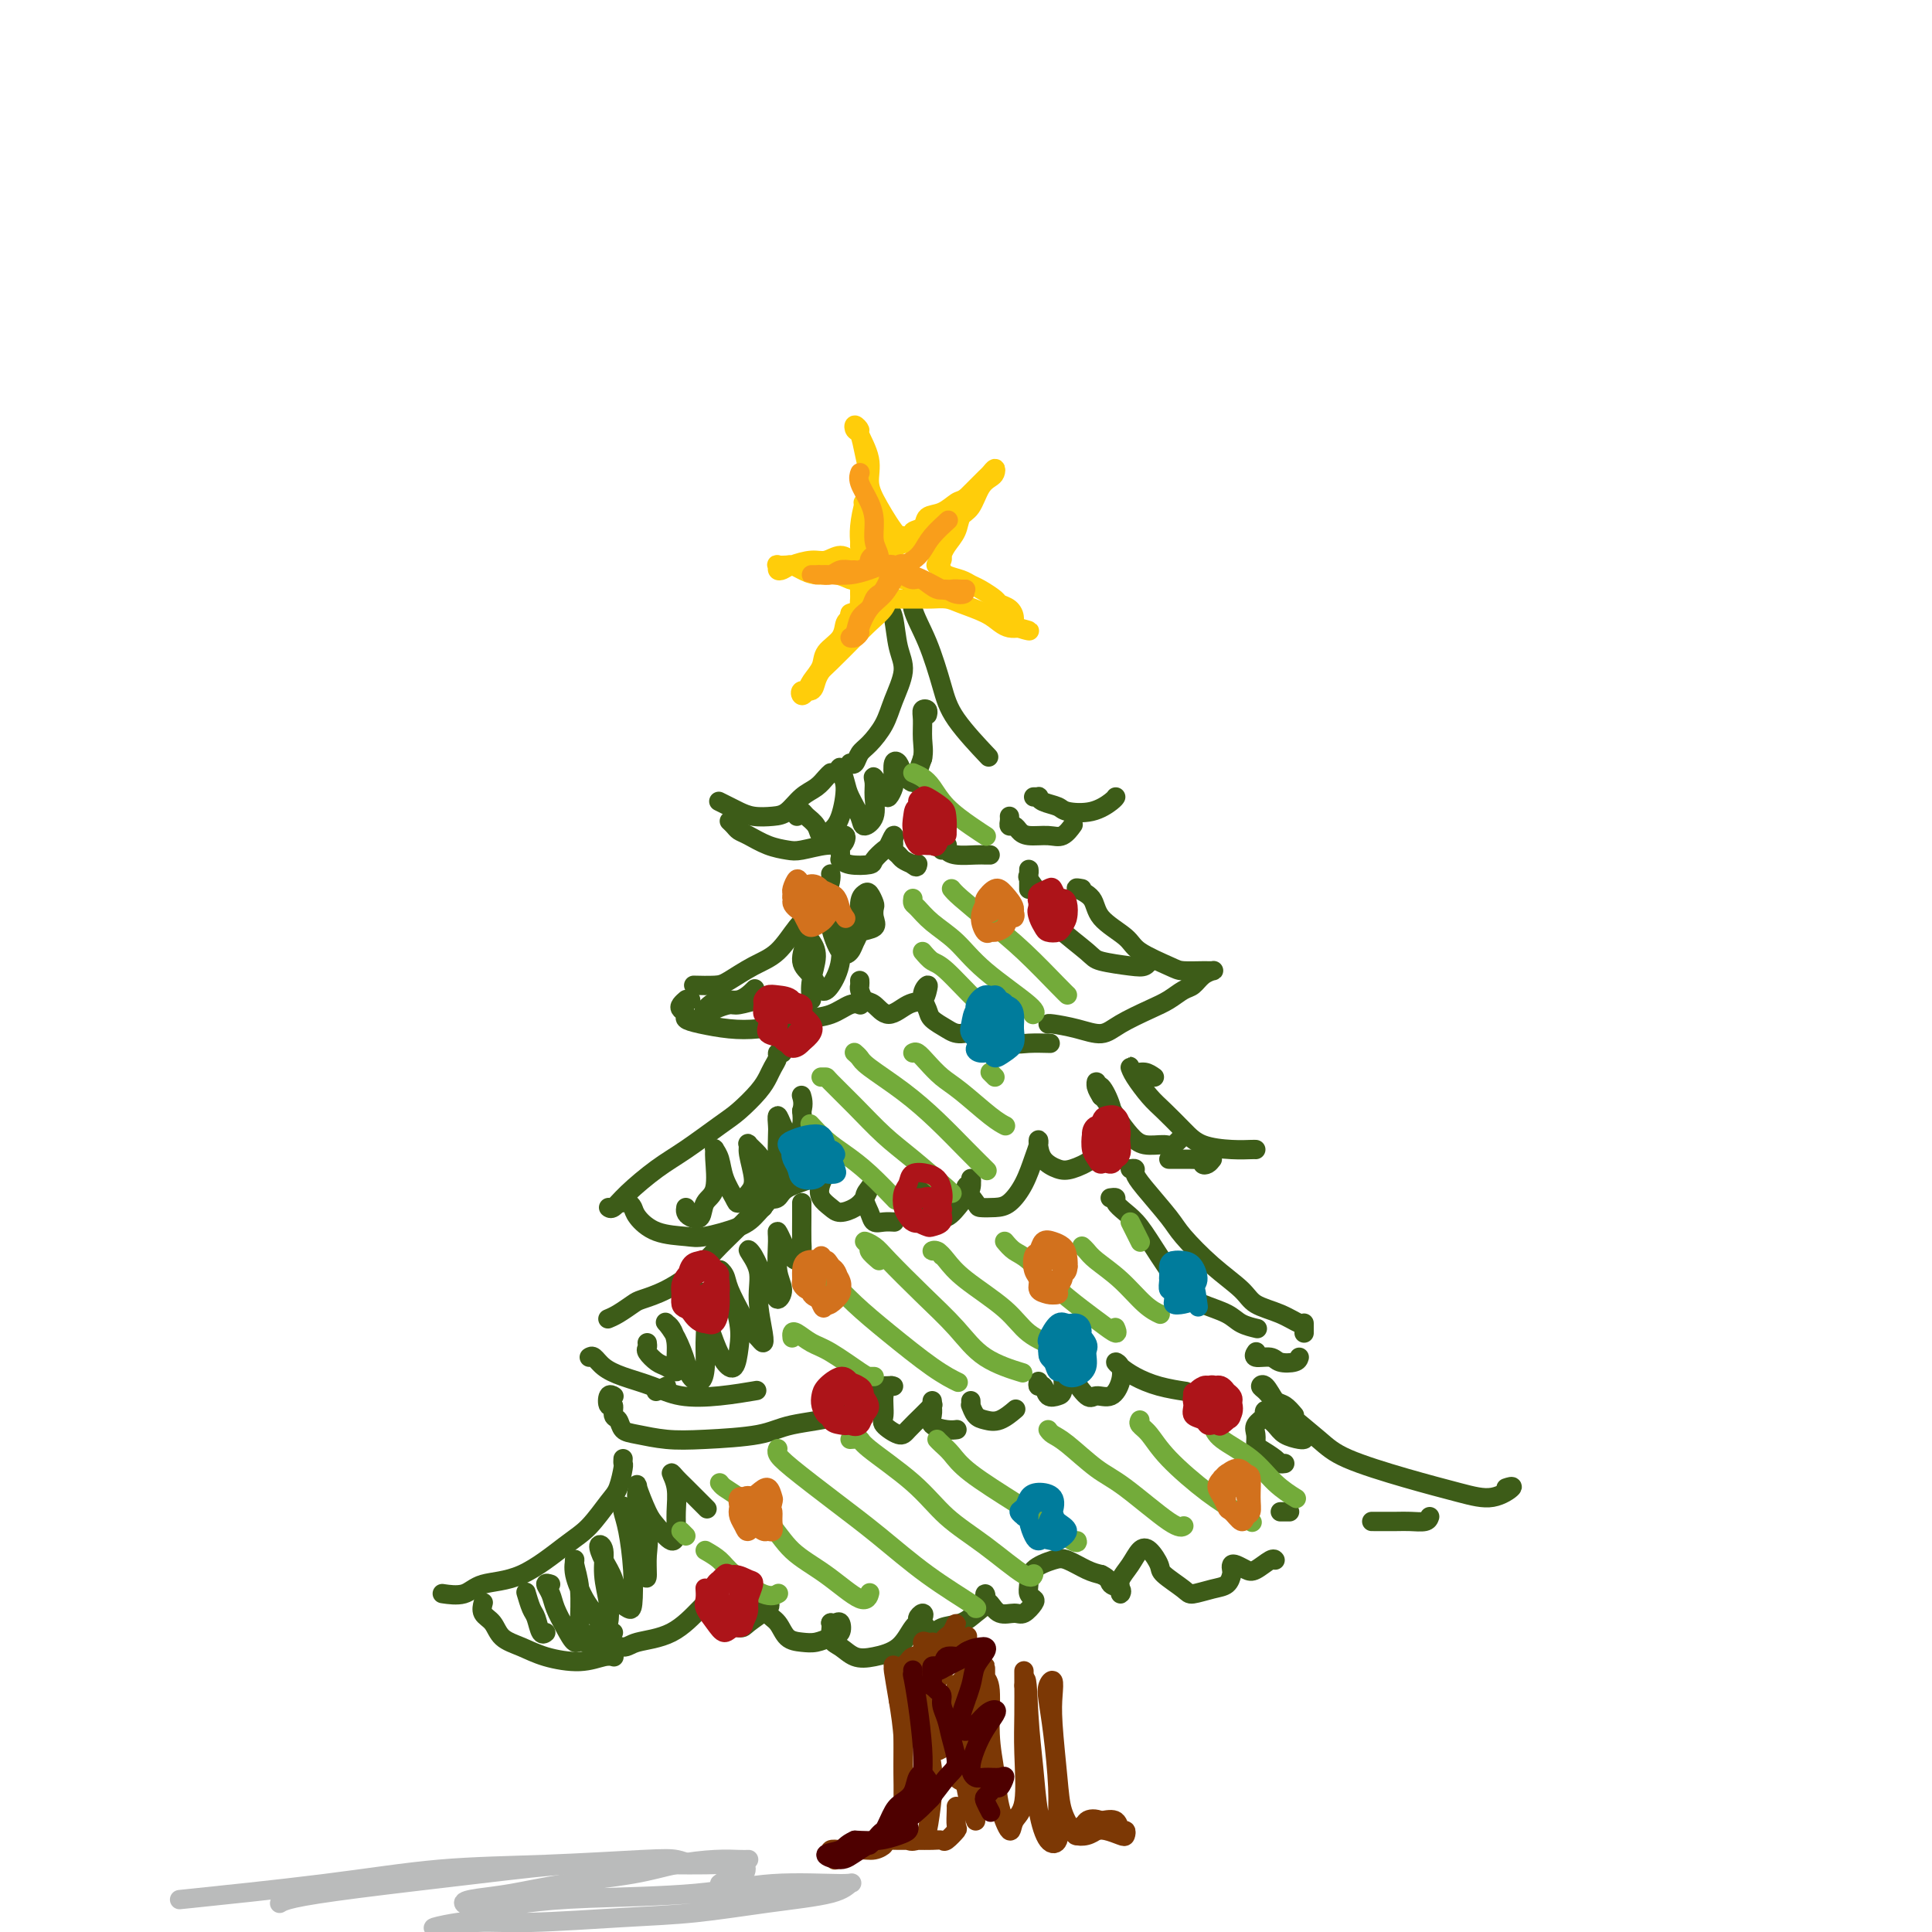 <svg viewBox='0 0 400 400' version='1.1' xmlns='http://www.w3.org/2000/svg' xmlns:xlink='http://www.w3.org/1999/xlink'><g fill='none' stroke='rgb(61,92,24)' stroke-width='4' stroke-linecap='round' stroke-linejoin='round'><path d='M176,158c0.349,0.190 0.698,0.381 1,0c0.302,-0.381 0.559,-1.333 1,-2c0.441,-0.667 1.068,-1.050 2,-2c0.932,-0.950 2.170,-2.468 3,-4c0.830,-1.532 1.252,-3.080 2,-5c0.748,-1.920 1.822,-4.213 2,-6c0.178,-1.787 -0.540,-3.067 -1,-5c-0.460,-1.933 -0.662,-4.521 -1,-6c-0.338,-1.479 -0.811,-1.851 -1,-2c-0.189,-0.149 -0.095,-0.074 0,0'/><path d='M188,120c-0.132,-0.145 -0.264,-0.291 0,0c0.264,0.291 0.924,1.018 1,2c0.076,0.982 -0.430,2.219 0,4c0.430,1.781 1.798,4.107 3,7c1.202,2.893 2.240,6.353 3,9c0.760,2.647 1.243,4.482 3,7c1.757,2.518 4.788,5.719 6,7c1.212,1.281 0.606,0.640 0,0'/><path d='M172,160c-0.267,0.235 -0.535,0.469 -1,1c-0.465,0.531 -1.128,1.358 -2,2c-0.872,0.642 -1.952,1.097 -3,2c-1.048,0.903 -2.062,2.253 -3,3c-0.938,0.747 -1.800,0.890 -3,1c-1.200,0.110 -2.739,0.187 -4,0c-1.261,-0.187 -2.245,-0.638 -3,-1c-0.755,-0.362 -1.280,-0.636 -2,-1c-0.720,-0.364 -1.634,-0.818 -2,-1c-0.366,-0.182 -0.183,-0.091 0,0'/><path d='M151,170c0.345,0.325 0.690,0.651 1,1c0.310,0.349 0.584,0.722 1,1c0.416,0.278 0.975,0.463 2,1c1.025,0.537 2.516,1.427 4,2c1.484,0.573 2.961,0.830 4,1c1.039,0.170 1.638,0.252 3,0c1.362,-0.252 3.485,-0.839 5,-1c1.515,-0.161 2.420,0.104 3,0c0.580,-0.104 0.835,-0.576 1,-1c0.165,-0.424 0.240,-0.801 0,-1c-0.240,-0.199 -0.796,-0.221 -1,0c-0.204,0.221 -0.056,0.685 0,1c0.056,0.315 0.019,0.480 0,1c-0.019,0.520 -0.019,1.394 0,2c0.019,0.606 0.056,0.945 0,1c-0.056,0.055 -0.204,-0.175 0,0c0.204,0.175 0.761,0.753 2,1c1.239,0.247 3.159,0.163 4,0c0.841,-0.163 0.604,-0.405 1,-1c0.396,-0.595 1.427,-1.544 2,-2c0.573,-0.456 0.689,-0.421 1,-1c0.311,-0.579 0.819,-1.774 1,-2c0.181,-0.226 0.037,0.517 0,1c-0.037,0.483 0.034,0.707 0,1c-0.034,0.293 -0.174,0.656 0,1c0.174,0.344 0.662,0.670 1,1c0.338,0.330 0.525,0.666 1,1c0.475,0.334 1.237,0.667 2,1'/><path d='M189,179c0.844,0.933 0.956,0.267 1,0c0.044,-0.267 0.022,-0.133 0,0'/><path d='M195,176c0.030,-0.421 0.059,-0.842 0,-1c-0.059,-0.158 -0.208,-0.053 0,0c0.208,0.053 0.773,0.053 1,0c0.227,-0.053 0.116,-0.158 0,0c-0.116,0.158 -0.238,0.578 0,1c0.238,0.422 0.834,0.845 2,1c1.166,0.155 2.900,0.042 4,0c1.100,-0.042 1.565,-0.011 2,0c0.435,0.011 0.838,0.003 1,0c0.162,-0.003 0.081,-0.002 0,0'/><path d='M209,169c0.025,0.304 0.049,0.607 0,1c-0.049,0.393 -0.172,0.875 0,1c0.172,0.125 0.640,-0.108 1,0c0.360,0.108 0.612,0.557 1,1c0.388,0.443 0.913,0.878 2,1c1.087,0.122 2.735,-0.070 4,0c1.265,0.070 2.148,0.404 3,0c0.852,-0.404 1.672,-1.544 2,-2c0.328,-0.456 0.164,-0.228 0,0'/><path d='M215,165c-0.538,-0.006 -1.076,-0.013 -1,0c0.076,0.013 0.766,0.045 1,0c0.234,-0.045 0.011,-0.168 0,0c-0.011,0.168 0.189,0.627 1,1c0.811,0.373 2.231,0.660 3,1c0.769,0.340 0.886,0.732 2,1c1.114,0.268 3.227,0.412 5,0c1.773,-0.412 3.208,-1.380 4,-2c0.792,-0.620 0.941,-0.891 1,-1c0.059,-0.109 0.030,-0.054 0,0'/><path d='M172,181c-0.011,-0.051 -0.021,-0.102 0,0c0.021,0.102 0.075,0.355 0,1c-0.075,0.645 -0.279,1.680 -1,3c-0.721,1.320 -1.958,2.924 -3,4c-1.042,1.076 -1.891,1.623 -3,3c-1.109,1.377 -2.480,3.584 -4,5c-1.520,1.416 -3.188,2.040 -5,3c-1.812,0.960 -3.767,2.257 -5,3c-1.233,0.743 -1.743,0.931 -3,1c-1.257,0.069 -3.262,0.019 -4,0c-0.738,-0.019 -0.211,-0.005 0,0c0.211,0.005 0.105,0.003 0,0'/><path d='M143,207c-0.415,-0.006 -0.830,-0.013 -1,0c-0.170,0.013 -0.094,0.045 0,0c0.094,-0.045 0.205,-0.167 0,0c-0.205,0.167 -0.728,0.622 -1,1c-0.272,0.378 -0.293,0.679 0,1c0.293,0.321 0.901,0.661 1,1c0.099,0.339 -0.311,0.676 0,1c0.311,0.324 1.345,0.633 3,1c1.655,0.367 3.932,0.792 6,1c2.068,0.208 3.925,0.200 6,0c2.075,-0.200 4.366,-0.592 6,-1c1.634,-0.408 2.610,-0.831 3,-1c0.390,-0.169 0.195,-0.085 0,0'/><path d='M163,210c-0.345,0.023 -0.690,0.045 -1,0c-0.310,-0.045 -0.583,-0.159 -1,0c-0.417,0.159 -0.976,0.591 -1,1c-0.024,0.409 0.486,0.796 1,1c0.514,0.204 1.031,0.226 2,0c0.969,-0.226 2.389,-0.702 4,-1c1.611,-0.298 3.411,-0.420 5,-1c1.589,-0.580 2.966,-1.618 4,-2c1.034,-0.382 1.724,-0.109 2,0c0.276,0.109 0.138,0.055 0,0'/><path d='M178,203c0.019,0.367 0.037,0.735 0,1c-0.037,0.265 -0.131,0.428 0,1c0.131,0.572 0.487,1.552 1,2c0.513,0.448 1.185,0.362 2,1c0.815,0.638 1.775,1.998 3,2c1.225,0.002 2.716,-1.353 4,-2c1.284,-0.647 2.362,-0.584 3,-1c0.638,-0.416 0.838,-1.311 1,-2c0.162,-0.689 0.287,-1.173 0,-1c-0.287,0.173 -0.987,1.004 -1,2c-0.013,0.996 0.662,2.159 1,3c0.338,0.841 0.338,1.362 1,2c0.662,0.638 1.986,1.393 3,2c1.014,0.607 1.719,1.066 3,1c1.281,-0.066 3.140,-0.657 4,-1c0.860,-0.343 0.723,-0.436 1,-1c0.277,-0.564 0.970,-1.597 1,-2c0.030,-0.403 -0.601,-0.175 -1,0c-0.399,0.175 -0.565,0.295 0,1c0.565,0.705 1.861,1.993 3,3c1.139,1.007 2.120,1.734 3,2c0.880,0.266 1.660,0.072 3,0c1.340,-0.072 3.240,-0.020 4,0c0.760,0.020 0.380,0.010 0,0'/><path d='M213,184c0.000,0.101 0.001,0.202 0,0c-0.001,-0.202 -0.002,-0.708 0,-1c0.002,-0.292 0.007,-0.370 0,-1c-0.007,-0.630 -0.028,-1.810 0,-2c0.028,-0.190 0.104,0.611 0,1c-0.104,0.389 -0.389,0.366 0,1c0.389,0.634 1.451,1.924 2,3c0.549,1.076 0.584,1.938 1,3c0.416,1.062 1.214,2.324 3,4c1.786,1.676 4.559,3.766 6,5c1.441,1.234 1.549,1.612 3,2c1.451,0.388 4.245,0.784 6,1c1.755,0.216 2.473,0.250 3,0c0.527,-0.250 0.865,-0.786 1,-1c0.135,-0.214 0.068,-0.107 0,0'/><path d='M224,184c-0.739,-0.133 -1.478,-0.265 -1,0c0.478,0.265 2.173,0.929 3,2c0.827,1.071 0.786,2.550 2,4c1.214,1.450 3.683,2.872 5,4c1.317,1.128 1.480,1.963 3,3c1.520,1.037 4.395,2.277 6,3c1.605,0.723 1.941,0.928 3,1c1.059,0.072 2.842,0.012 4,0c1.158,-0.012 1.692,0.023 2,0c0.308,-0.023 0.389,-0.105 0,0c-0.389,0.105 -1.249,0.397 -2,1c-0.751,0.603 -1.394,1.515 -2,2c-0.606,0.485 -1.175,0.541 -2,1c-0.825,0.459 -1.906,1.322 -3,2c-1.094,0.678 -2.202,1.173 -4,2c-1.798,0.827 -4.286,1.987 -6,3c-1.714,1.013 -2.656,1.879 -4,2c-1.344,0.121 -3.092,-0.504 -5,-1c-1.908,-0.496 -3.975,-0.864 -5,-1c-1.025,-0.136 -1.007,-0.039 -1,0c0.007,0.039 0.004,0.019 0,0'/><path d='M162,218c-0.447,-0.064 -0.895,-0.129 -1,0c-0.105,0.129 0.131,0.450 0,1c-0.131,0.550 -0.629,1.327 -1,2c-0.371,0.673 -0.615,1.240 -1,2c-0.385,0.760 -0.912,1.713 -2,3c-1.088,1.287 -2.739,2.907 -4,4c-1.261,1.093 -2.134,1.659 -4,3c-1.866,1.341 -4.724,3.455 -7,5c-2.276,1.545 -3.969,2.519 -6,4c-2.031,1.481 -4.401,3.469 -6,5c-1.599,1.531 -2.429,2.606 -3,3c-0.571,0.394 -0.885,0.106 -1,0c-0.115,-0.106 -0.033,-0.030 0,0c0.033,0.030 0.016,0.015 0,0'/><path d='M129,249c0.319,-0.075 0.638,-0.150 1,0c0.362,0.150 0.768,0.525 1,1c0.232,0.475 0.292,1.050 1,2c0.708,0.950 2.064,2.276 4,3c1.936,0.724 4.452,0.847 6,1c1.548,0.153 2.128,0.335 4,0c1.872,-0.335 5.038,-1.186 7,-2c1.962,-0.814 2.722,-1.589 4,-3c1.278,-1.411 3.075,-3.457 4,-5c0.925,-1.543 0.979,-2.584 1,-3c0.021,-0.416 0.011,-0.208 0,0'/><path d='M158,244c0.101,0.333 0.202,0.665 0,1c-0.202,0.335 -0.706,0.672 -1,1c-0.294,0.328 -0.378,0.646 0,1c0.378,0.354 1.217,0.744 2,1c0.783,0.256 1.510,0.378 2,0c0.490,-0.378 0.745,-1.255 2,-2c1.255,-0.745 3.511,-1.358 5,-2c1.489,-0.642 2.210,-1.312 3,-2c0.790,-0.688 1.650,-1.394 2,-2c0.350,-0.606 0.191,-1.112 0,-1c-0.191,0.112 -0.414,0.844 -1,2c-0.586,1.156 -1.535,2.738 -2,4c-0.465,1.262 -0.448,2.203 0,3c0.448,0.797 1.325,1.449 2,2c0.675,0.551 1.147,0.999 2,1c0.853,0.001 2.086,-0.446 3,-1c0.914,-0.554 1.508,-1.215 2,-2c0.492,-0.785 0.881,-1.693 1,-2c0.119,-0.307 -0.032,-0.012 0,0c0.032,0.012 0.249,-0.260 0,0c-0.249,0.260 -0.963,1.050 -1,2c-0.037,0.950 0.603,2.058 1,3c0.397,0.942 0.550,1.716 1,2c0.450,0.284 1.198,0.076 2,0c0.802,-0.076 1.658,-0.022 2,0c0.342,0.022 0.171,0.011 0,0'/><path d='M191,246c-0.011,0.824 -0.022,1.649 0,2c0.022,0.351 0.078,0.229 0,1c-0.078,0.771 -0.290,2.436 0,3c0.290,0.564 1.082,0.027 2,0c0.918,-0.027 1.960,0.455 3,0c1.040,-0.455 2.077,-1.848 3,-3c0.923,-1.152 1.733,-2.064 2,-3c0.267,-0.936 -0.008,-1.897 0,-2c0.008,-0.103 0.298,0.652 0,1c-0.298,0.348 -1.185,0.288 -1,1c0.185,0.712 1.443,2.194 2,3c0.557,0.806 0.415,0.936 1,1c0.585,0.064 1.898,0.063 3,0c1.102,-0.063 1.994,-0.189 3,-1c1.006,-0.811 2.126,-2.307 3,-4c0.874,-1.693 1.504,-3.583 2,-5c0.496,-1.417 0.860,-2.362 1,-3c0.140,-0.638 0.055,-0.968 0,-1c-0.055,-0.032 -0.082,0.235 0,1c0.082,0.765 0.273,2.029 1,3c0.727,0.971 1.992,1.649 3,2c1.008,0.351 1.760,0.374 3,0c1.240,-0.374 2.967,-1.145 4,-2c1.033,-0.855 1.373,-1.793 2,-3c0.627,-1.207 1.541,-2.682 2,-4c0.459,-1.318 0.462,-2.481 0,-4c-0.462,-1.519 -1.389,-3.396 -2,-4c-0.611,-0.604 -0.906,0.065 -1,0c-0.094,-0.065 0.013,-0.864 0,-1c-0.013,-0.136 -0.147,0.390 0,1c0.147,0.610 0.573,1.305 1,2'/><path d='M228,227c0.221,-0.232 1.774,2.189 3,4c1.226,1.811 2.126,3.014 3,4c0.874,0.986 1.723,1.756 3,2c1.277,0.244 2.981,-0.038 4,0c1.019,0.038 1.351,0.395 2,0c0.649,-0.395 1.614,-1.541 2,-2c0.386,-0.459 0.193,-0.229 0,0'/><path d='M239,223c-0.648,-0.451 -1.297,-0.901 -2,-1c-0.703,-0.099 -1.461,0.154 -2,0c-0.539,-0.154 -0.858,-0.717 -1,-1c-0.142,-0.283 -0.106,-0.288 0,0c0.106,0.288 0.283,0.868 1,2c0.717,1.132 1.972,2.815 3,4c1.028,1.185 1.827,1.873 3,3c1.173,1.127 2.721,2.694 4,4c1.279,1.306 2.290,2.350 4,3c1.710,0.650 4.118,0.906 6,1c1.882,0.094 3.237,0.025 4,0c0.763,-0.025 0.932,-0.007 1,0c0.068,0.007 0.034,0.004 0,0'/><path d='M251,240c-0.304,0.392 -0.608,0.785 -1,1c-0.392,0.215 -0.872,0.254 -1,0c-0.128,-0.254 0.095,-0.800 0,-1c-0.095,-0.200 -0.509,-0.054 -1,0c-0.491,0.054 -1.059,0.014 -2,0c-0.941,-0.014 -2.253,-0.004 -3,0c-0.747,0.004 -0.928,0.001 -1,0c-0.072,-0.001 -0.036,-0.001 0,0'/><path d='M158,250c-0.261,-0.161 -0.521,-0.323 -1,0c-0.479,0.323 -1.176,1.129 -2,2c-0.824,0.871 -1.776,1.806 -3,3c-1.224,1.194 -2.722,2.648 -4,4c-1.278,1.352 -2.338,2.604 -4,4c-1.662,1.396 -3.927,2.938 -6,4c-2.073,1.062 -3.953,1.644 -5,2c-1.047,0.356 -1.260,0.487 -2,1c-0.740,0.513 -2.007,1.407 -3,2c-0.993,0.593 -1.712,0.884 -2,1c-0.288,0.116 -0.144,0.058 0,0'/><path d='M122,281c0.278,-0.178 0.556,-0.356 1,0c0.444,0.356 1.052,1.245 2,2c0.948,0.755 2.234,1.375 4,2c1.766,0.625 4.012,1.253 6,2c1.988,0.747 3.718,1.613 6,2c2.282,0.387 5.114,0.297 8,0c2.886,-0.297 5.824,-0.799 7,-1c1.176,-0.201 0.588,-0.100 0,0'/><path d='M138,287c-0.833,0.417 -1.667,0.833 -2,1c-0.333,0.167 -0.167,0.083 0,0'/><path d='M127,289c0.105,0.065 0.209,0.129 0,0c-0.209,-0.129 -0.732,-0.453 -1,0c-0.268,0.453 -0.280,1.683 0,2c0.280,0.317 0.852,-0.280 1,0c0.148,0.280 -0.129,1.438 0,2c0.129,0.562 0.664,0.529 1,1c0.336,0.471 0.473,1.445 1,2c0.527,0.555 1.443,0.692 3,1c1.557,0.308 3.753,0.785 6,1c2.247,0.215 4.543,0.166 8,0c3.457,-0.166 8.076,-0.448 11,-1c2.924,-0.552 4.155,-1.375 7,-2c2.845,-0.625 7.304,-1.053 10,-2c2.696,-0.947 3.627,-2.413 4,-3c0.373,-0.587 0.186,-0.293 0,0'/><path d='M174,285c-0.329,0.753 -0.657,1.505 -1,2c-0.343,0.495 -0.699,0.732 -1,1c-0.301,0.268 -0.547,0.565 0,1c0.547,0.435 1.888,1.006 3,1c1.112,-0.006 1.997,-0.590 3,-1c1.003,-0.410 2.125,-0.646 3,-1c0.875,-0.354 1.505,-0.826 2,-1c0.495,-0.174 0.856,-0.050 1,0c0.144,0.050 0.072,0.025 0,0'/><path d='M185,287c-0.304,-0.117 -0.607,-0.234 -1,0c-0.393,0.234 -0.874,0.818 -1,2c-0.126,1.182 0.105,2.963 0,4c-0.105,1.037 -0.546,1.332 0,2c0.546,0.668 2.080,1.709 3,2c0.920,0.291 1.226,-0.170 2,-1c0.774,-0.830 2.016,-2.031 3,-3c0.984,-0.969 1.710,-1.705 2,-2c0.290,-0.295 0.145,-0.147 0,0'/><path d='M193,290c-0.020,0.249 -0.040,0.497 0,1c0.040,0.503 0.141,1.259 0,2c-0.141,0.741 -0.522,1.467 0,2c0.522,0.533 1.948,0.874 3,1c1.052,0.126 1.729,0.036 2,0c0.271,-0.036 0.135,-0.018 0,0'/><path d='M201,290c0.019,0.476 0.038,0.953 0,1c-0.038,0.047 -0.132,-0.334 0,0c0.132,0.334 0.491,1.385 1,2c0.509,0.615 1.167,0.794 2,1c0.833,0.206 1.840,0.440 3,0c1.160,-0.440 2.474,-1.554 3,-2c0.526,-0.446 0.263,-0.223 0,0'/><path d='M215,286c-0.097,0.483 -0.194,0.965 0,1c0.194,0.035 0.680,-0.379 1,0c0.320,0.379 0.475,1.549 1,2c0.525,0.451 1.421,0.183 2,0c0.579,-0.183 0.842,-0.281 1,-1c0.158,-0.719 0.211,-2.060 0,-3c-0.211,-0.940 -0.688,-1.480 -1,-2c-0.312,-0.520 -0.461,-1.019 0,-1c0.461,0.019 1.530,0.557 2,1c0.470,0.443 0.340,0.789 1,2c0.660,1.211 2.111,3.285 3,4c0.889,0.715 1.215,0.072 2,0c0.785,-0.072 2.030,0.428 3,0c0.970,-0.428 1.665,-1.783 2,-3c0.335,-1.217 0.310,-2.295 0,-3c-0.310,-0.705 -0.905,-1.036 -1,-1c-0.095,0.036 0.312,0.441 1,1c0.688,0.559 1.659,1.274 3,2c1.341,0.726 3.053,1.465 5,2c1.947,0.535 4.128,0.867 5,1c0.872,0.133 0.436,0.066 0,0'/><path d='M230,248c-0.125,0.018 -0.249,0.036 0,0c0.249,-0.036 0.873,-0.127 1,0c0.127,0.127 -0.241,0.471 0,1c0.241,0.529 1.091,1.244 2,2c0.909,0.756 1.878,1.553 3,3c1.122,1.447 2.396,3.543 4,6c1.604,2.457 3.537,5.275 5,7c1.463,1.725 2.456,2.357 4,3c1.544,0.643 3.641,1.296 5,2c1.359,0.704 1.981,1.459 3,2c1.019,0.541 2.434,0.869 3,1c0.566,0.131 0.283,0.066 0,0'/><path d='M234,242c0.447,-0.065 0.893,-0.130 1,0c0.107,0.130 -0.126,0.456 0,1c0.126,0.544 0.611,1.307 2,3c1.389,1.693 3.682,4.316 5,6c1.318,1.684 1.661,2.429 3,4c1.339,1.571 3.676,3.970 6,6c2.324,2.030 4.637,3.693 6,5c1.363,1.307 1.777,2.259 3,3c1.223,0.741 3.256,1.269 5,2c1.744,0.731 3.199,1.663 4,2c0.801,0.337 0.947,0.080 1,0c0.053,-0.080 0.014,0.017 0,0c-0.014,-0.017 -0.004,-0.148 0,0c0.004,0.148 0.001,0.576 0,1c-0.001,0.424 -0.000,0.845 0,1c0.000,0.155 0.000,0.044 0,0c-0.000,-0.044 -0.000,-0.022 0,0'/><path d='M269,281c-0.119,0.390 -0.238,0.780 -1,1c-0.762,0.220 -2.165,0.269 -3,0c-0.835,-0.269 -1.100,-0.856 -2,-1c-0.900,-0.144 -2.435,0.153 -3,0c-0.565,-0.153 -0.162,-0.758 0,-1c0.162,-0.242 0.081,-0.121 0,0'/><path d='M129,302c-0.021,0.416 -0.042,0.832 0,1c0.042,0.168 0.147,0.089 0,1c-0.147,0.911 -0.546,2.811 -1,4c-0.454,1.189 -0.965,1.665 -2,3c-1.035,1.335 -2.596,3.528 -4,5c-1.404,1.472 -2.650,2.223 -5,4c-2.350,1.777 -5.804,4.581 -9,6c-3.196,1.419 -6.135,1.452 -8,2c-1.865,0.548 -2.656,1.609 -4,2c-1.344,0.391 -3.241,0.112 -4,0c-0.759,-0.112 -0.379,-0.056 0,0'/><path d='M100,332c0.051,-0.187 0.102,-0.374 0,0c-0.102,0.374 -0.358,1.308 0,2c0.358,0.692 1.329,1.143 2,2c0.671,0.857 1.040,2.121 2,3c0.960,0.879 2.510,1.374 4,2c1.490,0.626 2.921,1.383 5,2c2.079,0.617 4.805,1.093 7,1c2.195,-0.093 3.860,-0.756 5,-1c1.140,-0.244 1.754,-0.070 2,0c0.246,0.070 0.123,0.035 0,0'/><path d='M127,338c-0.286,0.022 -0.572,0.045 -1,0c-0.428,-0.045 -0.997,-0.157 -2,0c-1.003,0.157 -2.441,0.582 -3,1c-0.559,0.418 -0.239,0.827 0,1c0.239,0.173 0.397,0.110 1,0c0.603,-0.110 1.652,-0.266 3,0c1.348,0.266 2.994,0.955 4,1c1.006,0.045 1.370,-0.556 3,-1c1.630,-0.444 4.524,-0.733 7,-2c2.476,-1.267 4.534,-3.512 6,-5c1.466,-1.488 2.340,-2.217 3,-3c0.660,-0.783 1.105,-1.619 1,-2c-0.105,-0.381 -0.760,-0.308 -1,0c-0.240,0.308 -0.065,0.852 0,2c0.065,1.148 0.018,2.900 0,4c-0.018,1.100 -0.009,1.549 1,2c1.009,0.451 3.017,0.904 4,1c0.983,0.096 0.941,-0.164 2,-1c1.059,-0.836 3.218,-2.247 4,-3c0.782,-0.753 0.187,-0.846 0,-1c-0.187,-0.154 0.036,-0.367 0,0c-0.036,0.367 -0.330,1.315 0,2c0.330,0.685 1.285,1.109 2,2c0.715,0.891 1.190,2.251 2,3c0.810,0.749 1.955,0.887 3,1c1.045,0.113 1.990,0.202 3,0c1.010,-0.202 2.086,-0.695 3,-1c0.914,-0.305 1.668,-0.422 2,-1c0.332,-0.578 0.243,-1.617 0,-2c-0.243,-0.383 -0.641,-0.109 -1,0c-0.359,0.109 -0.680,0.055 -1,0'/><path d='M172,336c0.379,-0.029 -0.173,1.897 0,3c0.173,1.103 1.071,1.382 2,2c0.929,0.618 1.888,1.575 3,2c1.112,0.425 2.376,0.320 4,0c1.624,-0.320 3.608,-0.853 5,-2c1.392,-1.147 2.193,-2.908 3,-4c0.807,-1.092 1.620,-1.514 2,-2c0.380,-0.486 0.327,-1.037 0,-1c-0.327,0.037 -0.926,0.663 -1,1c-0.074,0.337 0.378,0.385 1,1c0.622,0.615 1.414,1.795 2,2c0.586,0.205 0.966,-0.566 2,-1c1.034,-0.434 2.721,-0.530 4,-1c1.279,-0.470 2.149,-1.315 3,-2c0.851,-0.685 1.683,-1.209 2,-2c0.317,-0.791 0.119,-1.848 0,-2c-0.119,-0.152 -0.160,0.602 0,1c0.160,0.398 0.519,0.440 1,1c0.481,0.560 1.082,1.639 2,2c0.918,0.361 2.151,0.003 3,0c0.849,-0.003 1.313,0.348 2,0c0.687,-0.348 1.596,-1.395 2,-2c0.404,-0.605 0.303,-0.768 0,-1c-0.303,-0.232 -0.809,-0.533 -1,-1c-0.191,-0.467 -0.067,-1.099 0,-2c0.067,-0.901 0.076,-2.070 1,-3c0.924,-0.930 2.763,-1.620 4,-2c1.237,-0.380 1.871,-0.448 3,0c1.129,0.448 2.751,1.414 4,2c1.249,0.586 2.124,0.793 3,1'/><path d='M228,326c1.878,0.875 1.573,1.564 2,2c0.427,0.436 1.584,0.620 2,1c0.416,0.380 0.089,0.957 0,1c-0.089,0.043 0.059,-0.446 0,-1c-0.059,-0.554 -0.324,-1.172 0,-2c0.324,-0.828 1.235,-1.867 2,-3c0.765,-1.133 1.382,-2.360 2,-3c0.618,-0.640 1.238,-0.692 2,0c0.762,0.692 1.667,2.130 2,3c0.333,0.870 0.096,1.174 1,2c0.904,0.826 2.950,2.176 4,3c1.050,0.824 1.105,1.122 2,1c0.895,-0.122 2.632,-0.663 4,-1c1.368,-0.337 2.369,-0.469 3,-1c0.631,-0.531 0.893,-1.459 1,-2c0.107,-0.541 0.058,-0.693 0,-1c-0.058,-0.307 -0.124,-0.769 0,-1c0.124,-0.231 0.440,-0.230 1,0c0.560,0.230 1.366,0.689 2,1c0.634,0.311 1.098,0.475 2,0c0.902,-0.475 2.243,-1.589 3,-2c0.757,-0.411 0.931,-0.117 1,0c0.069,0.117 0.035,0.059 0,0'/><path d='M267,313c-0.279,0.000 -0.558,0.000 -1,0c-0.442,0.000 -1.046,0.000 -1,0c0.046,0.000 0.743,0.000 1,0c0.257,0.000 0.073,0.000 0,0c-0.073,0.000 -0.037,0.000 0,0'/><path d='M266,303c-0.392,0.057 -0.784,0.114 -1,0c-0.216,-0.114 -0.256,-0.401 -1,-1c-0.744,-0.599 -2.192,-1.512 -3,-2c-0.808,-0.488 -0.976,-0.552 -1,-1c-0.024,-0.448 0.097,-1.281 0,-2c-0.097,-0.719 -0.412,-1.325 0,-2c0.412,-0.675 1.551,-1.418 2,-2c0.449,-0.582 0.208,-1.003 0,-1c-0.208,0.003 -0.381,0.432 0,1c0.381,0.568 1.318,1.277 2,2c0.682,0.723 1.111,1.462 2,2c0.889,0.538 2.239,0.876 3,1c0.761,0.124 0.932,0.036 1,0c0.068,-0.036 0.034,-0.018 0,0'/><path d='M268,293c-0.670,-0.786 -1.340,-1.572 -2,-2c-0.660,-0.428 -1.309,-0.498 -2,-1c-0.691,-0.502 -1.422,-1.438 -2,-2c-0.578,-0.562 -1.001,-0.752 -1,-1c0.001,-0.248 0.426,-0.556 1,0c0.574,0.556 1.296,1.976 2,3c0.704,1.024 1.390,1.654 3,3c1.610,1.346 4.145,3.410 6,5c1.855,1.590 3.031,2.706 6,4c2.969,1.294 7.730,2.767 12,4c4.270,1.233 8.047,2.225 11,3c2.953,0.775 5.080,1.331 7,1c1.920,-0.331 3.632,-1.551 4,-2c0.368,-0.449 -0.609,-0.128 -1,0c-0.391,0.128 -0.195,0.064 0,0'/><path d='M296,314c-0.144,0.423 -0.287,0.845 -1,1c-0.713,0.155 -1.995,0.041 -3,0c-1.005,-0.041 -1.733,-0.011 -3,0c-1.267,0.011 -3.072,0.003 -4,0c-0.928,-0.003 -0.979,-0.001 -1,0c-0.021,0.001 -0.010,0.000 0,0'/><path d='M109,330c-0.089,-0.303 -0.178,-0.607 0,0c0.178,0.607 0.622,2.124 1,3c0.378,0.876 0.689,1.111 1,2c0.311,0.889 0.622,2.432 1,3c0.378,0.568 0.822,0.162 1,0c0.178,-0.162 0.089,-0.081 0,0'/><path d='M114,328c-0.518,-0.161 -1.036,-0.322 -1,0c0.036,0.322 0.626,1.128 1,2c0.374,0.872 0.531,1.812 1,3c0.469,1.188 1.251,2.626 2,4c0.749,1.374 1.465,2.684 2,3c0.535,0.316 0.890,-0.362 1,-1c0.110,-0.638 -0.025,-1.236 0,-3c0.025,-1.764 0.209,-4.694 0,-7c-0.209,-2.306 -0.810,-3.986 -1,-5c-0.190,-1.014 0.033,-1.360 0,-1c-0.033,0.360 -0.321,1.426 0,3c0.321,1.574 1.250,3.655 2,5c0.750,1.345 1.321,1.954 2,3c0.679,1.046 1.465,2.530 2,3c0.535,0.470 0.819,-0.072 1,-1c0.181,-0.928 0.261,-2.240 0,-4c-0.261,-1.760 -0.862,-3.966 -1,-6c-0.138,-2.034 0.185,-3.895 0,-5c-0.185,-1.105 -0.880,-1.456 -1,-1c-0.120,0.456 0.336,1.717 1,3c0.664,1.283 1.538,2.587 2,4c0.462,1.413 0.513,2.934 1,4c0.487,1.066 1.409,1.677 2,2c0.591,0.323 0.851,0.356 1,-1c0.149,-1.356 0.187,-4.103 0,-7c-0.187,-2.897 -0.598,-5.946 -1,-8c-0.402,-2.054 -0.796,-3.114 -1,-4c-0.204,-0.886 -0.220,-1.598 0,-1c0.220,0.598 0.675,2.507 1,4c0.325,1.493 0.522,2.569 1,4c0.478,1.431 1.239,3.215 2,5'/><path d='M133,325c0.854,2.267 0.990,1.936 1,1c0.010,-0.936 -0.104,-2.476 0,-4c0.104,-1.524 0.426,-3.033 0,-5c-0.426,-1.967 -1.602,-4.393 -2,-6c-0.398,-1.607 -0.019,-2.394 0,-3c0.019,-0.606 -0.320,-1.032 0,0c0.320,1.032 1.301,3.523 2,5c0.699,1.477 1.117,1.939 2,3c0.883,1.061 2.232,2.721 3,3c0.768,0.279 0.955,-0.822 1,-2c0.045,-1.178 -0.051,-2.431 0,-4c0.051,-1.569 0.249,-3.453 0,-5c-0.249,-1.547 -0.946,-2.758 -1,-3c-0.054,-0.242 0.535,0.485 1,1c0.465,0.515 0.805,0.818 2,2c1.195,1.182 3.245,3.241 4,4c0.755,0.759 0.216,0.217 0,0c-0.216,-0.217 -0.108,-0.108 0,0'/><path d='M134,278c0.049,0.365 0.098,0.730 0,1c-0.098,0.270 -0.342,0.446 0,1c0.342,0.554 1.269,1.485 2,2c0.731,0.515 1.265,0.615 2,1c0.735,0.385 1.672,1.056 2,1c0.328,-0.056 0.048,-0.840 0,-2c-0.048,-1.160 0.136,-2.696 0,-4c-0.136,-1.304 -0.594,-2.375 -1,-3c-0.406,-0.625 -0.762,-0.802 -1,-1c-0.238,-0.198 -0.359,-0.415 0,0c0.359,0.415 1.196,1.463 2,3c0.804,1.537 1.574,3.563 2,5c0.426,1.437 0.507,2.284 1,3c0.493,0.716 1.396,1.302 2,1c0.604,-0.302 0.907,-1.491 1,-3c0.093,-1.509 -0.026,-3.337 0,-5c0.026,-1.663 0.195,-3.162 0,-5c-0.195,-1.838 -0.754,-4.014 -1,-5c-0.246,-0.986 -0.178,-0.783 0,0c0.178,0.783 0.468,2.146 1,4c0.532,1.854 1.307,4.201 2,6c0.693,1.799 1.305,3.052 2,4c0.695,0.948 1.474,1.591 2,1c0.526,-0.591 0.799,-2.415 1,-4c0.201,-1.585 0.328,-2.929 0,-5c-0.328,-2.071 -1.113,-4.867 -2,-7c-0.887,-2.133 -1.877,-3.603 -2,-4c-0.123,-0.397 0.621,0.278 1,1c0.379,0.722 0.394,1.492 1,3c0.606,1.508 1.803,3.754 3,6'/><path d='M154,273c1.397,2.385 2.391,3.346 3,4c0.609,0.654 0.835,1.001 1,1c0.165,-0.001 0.271,-0.350 0,-2c-0.271,-1.650 -0.918,-4.601 -1,-7c-0.082,-2.399 0.402,-4.245 0,-6c-0.402,-1.755 -1.688,-3.418 -2,-4c-0.312,-0.582 0.352,-0.084 1,1c0.648,1.084 1.280,2.754 2,4c0.720,1.246 1.528,2.069 2,3c0.472,0.931 0.609,1.971 1,2c0.391,0.029 1.036,-0.953 1,-2c-0.036,-1.047 -0.754,-2.160 -1,-4c-0.246,-1.840 -0.021,-4.407 0,-6c0.021,-1.593 -0.162,-2.213 0,-2c0.162,0.213 0.670,1.259 1,2c0.330,0.741 0.481,1.176 1,2c0.519,0.824 1.407,2.036 2,2c0.593,-0.036 0.891,-1.320 1,-2c0.109,-0.680 0.029,-0.757 0,-2c-0.029,-1.243 -0.008,-3.653 0,-5c0.008,-1.347 0.002,-1.632 0,-2c-0.002,-0.368 -0.001,-0.819 0,-1c0.001,-0.181 0.000,-0.090 0,0'/><path d='M142,250c-0.056,0.330 -0.113,0.661 0,1c0.113,0.339 0.394,0.687 1,1c0.606,0.313 1.536,0.592 2,0c0.464,-0.592 0.463,-2.055 1,-3c0.537,-0.945 1.611,-1.373 2,-3c0.389,-1.627 0.092,-4.453 0,-6c-0.092,-1.547 0.021,-1.816 0,-2c-0.021,-0.184 -0.175,-0.282 0,0c0.175,0.282 0.680,0.946 1,2c0.320,1.054 0.455,2.500 1,4c0.545,1.500 1.501,3.054 2,4c0.499,0.946 0.541,1.283 1,1c0.459,-0.283 1.337,-1.188 2,-2c0.663,-0.812 1.113,-1.532 1,-3c-0.113,-1.468 -0.787,-3.684 -1,-5c-0.213,-1.316 0.036,-1.731 0,-2c-0.036,-0.269 -0.356,-0.390 0,0c0.356,0.390 1.388,1.293 2,2c0.612,0.707 0.805,1.219 1,2c0.195,0.781 0.392,1.830 1,2c0.608,0.170 1.626,-0.538 2,-1c0.374,-0.462 0.103,-0.678 0,-2c-0.103,-1.322 -0.039,-3.750 0,-5c0.039,-1.250 0.052,-1.322 0,-2c-0.052,-0.678 -0.169,-1.963 0,-2c0.169,-0.037 0.623,1.172 1,2c0.377,0.828 0.676,1.274 1,2c0.324,0.726 0.675,1.731 1,2c0.325,0.269 0.626,-0.197 1,-1c0.374,-0.803 0.821,-1.944 1,-3c0.179,-1.056 0.089,-2.028 0,-3'/><path d='M166,230c0.464,-1.452 0.125,-2.583 0,-3c-0.125,-0.417 -0.036,-0.119 0,0c0.036,0.119 0.018,0.060 0,0'/><path d='M168,207c-0.139,-1.208 -0.277,-2.416 0,-4c0.277,-1.584 0.970,-3.544 1,-5c0.030,-1.456 -0.602,-2.407 -1,-3c-0.398,-0.593 -0.560,-0.828 -1,0c-0.440,0.828 -1.158,2.720 -1,4c0.158,1.280 1.190,1.949 2,3c0.810,1.051 1.396,2.484 2,3c0.604,0.516 1.226,0.114 2,-1c0.774,-1.114 1.700,-2.940 2,-5c0.300,-2.060 -0.026,-4.353 0,-6c0.026,-1.647 0.405,-2.647 0,-4c-0.405,-1.353 -1.594,-3.058 -2,-3c-0.406,0.058 -0.029,1.880 0,3c0.029,1.120 -0.289,1.537 0,3c0.289,1.463 1.187,3.972 2,5c0.813,1.028 1.541,0.573 2,0c0.459,-0.573 0.647,-1.266 1,-2c0.353,-0.734 0.869,-1.510 1,-3c0.131,-1.490 -0.122,-3.693 0,-5c0.122,-1.307 0.620,-1.718 1,-2c0.380,-0.282 0.640,-0.437 1,0c0.360,0.437 0.818,1.465 1,2c0.182,0.535 0.087,0.578 0,1c-0.087,0.422 -0.167,1.224 0,2c0.167,0.776 0.581,1.528 0,2c-0.581,0.472 -2.156,0.666 -3,1c-0.844,0.334 -0.955,0.810 -1,1c-0.045,0.190 -0.022,0.095 0,0'/><path d='M160,206c-0.310,0.414 -0.620,0.828 -1,1c-0.380,0.172 -0.829,0.101 -1,0c-0.171,-0.101 -0.063,-0.233 -1,0c-0.937,0.233 -2.919,0.831 -4,1c-1.081,0.169 -1.262,-0.092 -2,0c-0.738,0.092 -2.032,0.538 -3,1c-0.968,0.462 -1.611,0.939 -2,1c-0.389,0.061 -0.524,-0.296 0,-1c0.524,-0.704 1.707,-1.756 3,-2c1.293,-0.244 2.694,0.319 4,0c1.306,-0.319 2.516,-1.520 3,-2c0.484,-0.480 0.242,-0.240 0,0'/><path d='M165,169c-0.098,-0.404 -0.196,-0.808 0,-1c0.196,-0.192 0.685,-0.173 1,0c0.315,0.173 0.455,0.499 1,1c0.545,0.501 1.496,1.176 2,2c0.504,0.824 0.562,1.798 1,2c0.438,0.202 1.255,-0.369 2,-1c0.745,-0.631 1.418,-1.323 2,-3c0.582,-1.677 1.072,-4.340 1,-6c-0.072,-1.660 -0.706,-2.317 -1,-3c-0.294,-0.683 -0.249,-1.394 0,-1c0.249,0.394 0.701,1.891 1,3c0.299,1.109 0.444,1.829 1,3c0.556,1.171 1.523,2.791 2,4c0.477,1.209 0.466,2.006 1,2c0.534,-0.006 1.614,-0.815 2,-2c0.386,-1.185 0.078,-2.747 0,-4c-0.078,-1.253 0.074,-2.199 0,-3c-0.074,-0.801 -0.373,-1.459 0,-1c0.373,0.459 1.420,2.035 2,3c0.580,0.965 0.695,1.319 1,1c0.305,-0.319 0.802,-1.310 1,-2c0.198,-0.690 0.098,-1.080 0,-2c-0.098,-0.920 -0.195,-2.371 0,-3c0.195,-0.629 0.682,-0.437 1,0c0.318,0.437 0.467,1.117 1,2c0.533,0.883 1.451,1.968 2,2c0.549,0.032 0.728,-0.991 1,-2c0.272,-1.009 0.636,-2.005 1,-3'/><path d='M191,157c0.305,-1.468 0.068,-2.638 0,-4c-0.068,-1.362 0.034,-2.915 0,-4c-0.034,-1.085 -0.205,-1.703 0,-2c0.205,-0.297 0.786,-0.272 1,0c0.214,0.272 0.061,0.792 0,1c-0.061,0.208 -0.031,0.104 0,0'/></g>
<g fill='none' stroke='rgb(115,171,58)' stroke-width='4' stroke-linecap='round' stroke-linejoin='round'><path d='M168,233c-0.248,-0.270 -0.496,-0.541 0,0c0.496,0.541 1.737,1.892 3,3c1.263,1.108 2.548,1.971 4,3c1.452,1.029 3.070,2.224 5,4c1.930,1.776 4.174,4.132 5,5c0.826,0.868 0.236,0.248 0,0c-0.236,-0.248 -0.118,-0.124 0,0'/><path d='M170,223c0.421,-0.003 0.843,-0.006 1,0c0.157,0.006 0.050,0.019 1,1c0.950,0.981 2.959,2.928 5,5c2.041,2.072 4.116,4.268 6,6c1.884,1.732 3.577,3.000 6,5c2.423,2.000 5.575,4.731 7,6c1.425,1.269 1.121,1.077 1,1c-0.121,-0.077 -0.061,-0.038 0,0'/><path d='M177,218c-0.097,-0.083 -0.194,-0.166 0,0c0.194,0.166 0.680,0.581 1,1c0.320,0.419 0.475,0.841 2,2c1.525,1.159 4.420,3.054 7,5c2.580,1.946 4.846,3.944 7,6c2.154,2.056 4.195,4.169 6,6c1.805,1.831 3.373,3.380 4,4c0.627,0.620 0.314,0.310 0,0'/><path d='M189,218c0.266,-0.150 0.532,-0.300 1,0c0.468,0.300 1.138,1.051 2,2c0.862,0.949 1.916,2.097 3,3c1.084,0.903 2.198,1.562 4,3c1.802,1.438 4.293,3.656 6,5c1.707,1.344 2.631,1.812 3,2c0.369,0.188 0.185,0.094 0,0'/><path d='M205,222c0.417,0.417 0.833,0.833 1,1c0.167,0.167 0.083,0.083 0,0'/><path d='M191,197c0.671,0.793 1.343,1.585 2,2c0.657,0.415 1.300,0.451 3,2c1.700,1.549 4.458,4.609 6,6c1.542,1.391 1.869,1.112 2,1c0.131,-0.112 0.065,-0.056 0,0'/><path d='M189,186c-0.055,0.377 -0.110,0.754 0,1c0.110,0.246 0.384,0.360 1,1c0.616,0.640 1.573,1.807 3,3c1.427,1.193 3.324,2.411 5,4c1.676,1.589 3.130,3.550 6,6c2.870,2.450 7.157,5.390 9,7c1.843,1.610 1.241,1.888 1,2c-0.241,0.112 -0.120,0.056 0,0'/><path d='M197,184c0.326,0.409 0.651,0.817 2,2c1.349,1.183 3.721,3.140 6,5c2.279,1.860 4.467,3.622 7,6c2.533,2.378 5.413,5.371 7,7c1.587,1.629 1.882,1.894 2,2c0.118,0.106 0.059,0.053 0,0'/><path d='M189,160c0.676,0.289 1.351,0.579 2,1c0.649,0.421 1.270,0.974 2,2c0.730,1.026 1.569,2.523 3,4c1.431,1.477 3.456,2.932 5,4c1.544,1.068 2.608,1.749 3,2c0.392,0.251 0.112,0.072 0,0c-0.112,-0.072 -0.056,-0.036 0,0'/><path d='M164,277c-0.043,-0.370 -0.085,-0.740 0,-1c0.085,-0.260 0.299,-0.409 1,0c0.701,0.409 1.890,1.378 3,2c1.110,0.622 2.140,0.899 4,2c1.860,1.101 4.550,3.027 6,4c1.450,0.973 1.660,0.993 2,1c0.340,0.007 0.812,0.002 1,0c0.188,-0.002 0.094,-0.001 0,0'/><path d='M170,264c0.031,-0.393 0.062,-0.786 0,-1c-0.062,-0.214 -0.216,-0.248 0,0c0.216,0.248 0.801,0.778 2,2c1.199,1.222 3.012,3.137 5,5c1.988,1.863 4.151,3.675 7,6c2.849,2.325 6.382,5.165 9,7c2.618,1.835 4.319,2.667 5,3c0.681,0.333 0.340,0.166 0,0'/><path d='M182,261c-0.889,-0.767 -1.777,-1.534 -2,-2c-0.223,-0.466 0.220,-0.630 0,-1c-0.220,-0.370 -1.102,-0.947 -1,-1c0.102,-0.053 1.188,0.418 2,1c0.812,0.582 1.350,1.274 3,3c1.650,1.726 4.412,4.487 7,7c2.588,2.513 5.003,4.777 7,7c1.997,2.223 3.576,4.406 6,6c2.424,1.594 5.693,2.598 7,3c1.307,0.402 0.654,0.201 0,0'/><path d='M195,260c-0.291,-0.433 -0.581,-0.866 -1,-1c-0.419,-0.134 -0.965,0.031 -1,0c-0.035,-0.031 0.442,-0.259 1,0c0.558,0.259 1.198,1.004 2,2c0.802,0.996 1.767,2.244 4,4c2.233,1.756 5.733,4.022 8,6c2.267,1.978 3.301,3.668 5,5c1.699,1.332 4.064,2.305 6,3c1.936,0.695 3.444,1.110 4,1c0.556,-0.110 0.159,-0.746 0,-1c-0.159,-0.254 -0.079,-0.127 0,0'/><path d='M208,257c0.615,0.735 1.231,1.470 2,2c0.769,0.530 1.692,0.854 3,2c1.308,1.146 3.002,3.112 5,5c1.998,1.888 4.301,3.696 6,5c1.699,1.304 2.796,2.102 4,3c1.204,0.898 2.517,1.896 3,2c0.483,0.104 0.138,-0.684 0,-1c-0.138,-0.316 -0.069,-0.158 0,0'/><path d='M224,258c0.314,0.281 0.627,0.562 1,1c0.373,0.438 0.804,1.032 2,2c1.196,0.968 3.156,2.311 5,4c1.844,1.689 3.574,3.724 5,5c1.426,1.276 2.550,1.793 3,2c0.450,0.207 0.225,0.103 0,0'/><path d='M234,253c0.311,0.622 0.622,1.244 1,2c0.378,0.756 0.822,1.644 1,2c0.178,0.356 0.089,0.178 0,0'/><path d='M141,317c0.417,0.417 0.833,0.833 1,1c0.167,0.167 0.083,0.083 0,0'/><path d='M146,321c1.086,0.627 2.172,1.254 3,2c0.828,0.746 1.397,1.612 3,3c1.603,1.388 4.239,3.297 6,4c1.761,0.703 2.646,0.201 3,0c0.354,-0.201 0.177,-0.100 0,0'/><path d='M149,307c0.236,0.307 0.472,0.614 1,1c0.528,0.386 1.349,0.852 3,2c1.651,1.148 4.131,2.980 6,5c1.869,2.020 3.128,4.229 5,6c1.872,1.771 4.357,3.104 7,5c2.643,1.896 5.442,4.357 7,5c1.558,0.643 1.874,-0.530 2,-1c0.126,-0.470 0.063,-0.235 0,0'/><path d='M161,300c0.033,-0.068 0.066,-0.135 0,0c-0.066,0.135 -0.231,0.474 0,1c0.231,0.526 0.858,1.241 3,3c2.142,1.759 5.800,4.562 9,7c3.200,2.438 5.943,4.510 9,7c3.057,2.490 6.428,5.400 10,8c3.572,2.600 7.346,4.892 9,6c1.654,1.108 1.187,1.031 1,1c-0.187,-0.031 -0.093,-0.015 0,0'/><path d='M176,298c0.848,-0.061 1.696,-0.123 2,0c0.304,0.123 0.064,0.430 2,2c1.936,1.570 6.050,4.403 9,7c2.950,2.597 4.738,4.958 7,7c2.262,2.042 4.998,3.764 8,6c3.002,2.236 6.270,4.987 8,6c1.730,1.013 1.923,0.290 2,0c0.077,-0.290 0.039,-0.145 0,0'/><path d='M194,298c0.254,0.275 0.508,0.550 1,1c0.492,0.450 1.221,1.074 2,2c0.779,0.926 1.606,2.153 4,4c2.394,1.847 6.354,4.313 9,6c2.646,1.688 3.977,2.597 6,4c2.023,1.403 4.737,3.301 6,4c1.263,0.699 1.075,0.200 1,0c-0.075,-0.200 -0.038,-0.100 0,0'/><path d='M217,296c0.234,0.330 0.468,0.660 1,1c0.532,0.340 1.362,0.690 3,2c1.638,1.310 4.085,3.580 6,5c1.915,1.420 3.297,1.989 6,4c2.703,2.011 6.728,5.465 9,7c2.272,1.535 2.792,1.153 3,1c0.208,-0.153 0.104,-0.076 0,0'/><path d='M236,294c-0.159,0.299 -0.318,0.597 0,1c0.318,0.403 1.112,0.910 2,2c0.888,1.090 1.871,2.762 4,5c2.129,2.238 5.406,5.043 8,7c2.594,1.957 4.506,3.065 6,4c1.494,0.935 2.570,1.696 3,2c0.430,0.304 0.215,0.152 0,0'/><path d='M251,295c0.285,0.943 0.571,1.885 2,3c1.429,1.115 4.002,2.402 6,4c1.998,1.598 3.423,3.507 5,5c1.577,1.493 3.308,2.569 4,3c0.692,0.431 0.346,0.215 0,0'/></g>
<g fill='none' stroke='rgb(124,56,5)' stroke-width='4' stroke-linecap='round' stroke-linejoin='round'><path d='M191,349c0.002,-0.037 0.005,-0.074 0,0c-0.005,0.074 -0.016,0.260 0,0c0.016,-0.260 0.060,-0.965 0,-1c-0.060,-0.035 -0.226,0.602 0,1c0.226,0.398 0.842,0.558 1,2c0.158,1.442 -0.143,4.166 0,7c0.143,2.834 0.730,5.778 1,8c0.270,2.222 0.224,3.722 0,6c-0.224,2.278 -0.628,5.335 -1,7c-0.372,1.665 -0.714,1.938 -1,2c-0.286,0.062 -0.515,-0.086 -1,0c-0.485,0.086 -1.227,0.405 -2,0c-0.773,-0.405 -1.578,-1.534 -2,-2c-0.422,-0.466 -0.461,-0.268 -1,0c-0.539,0.268 -1.578,0.608 -2,1c-0.422,0.392 -0.227,0.837 0,1c0.227,0.163 0.487,0.044 1,0c0.513,-0.044 1.279,-0.012 2,0c0.721,0.012 1.396,0.005 2,0c0.604,-0.005 1.136,-0.009 2,0c0.864,0.009 2.060,0.029 3,0c0.940,-0.029 1.625,-0.109 2,0c0.375,0.109 0.440,0.408 1,0c0.560,-0.408 1.614,-1.521 2,-2c0.386,-0.479 0.103,-0.324 0,-1c-0.103,-0.676 -0.028,-2.182 0,-3c0.028,-0.818 0.008,-0.948 0,-1c-0.008,-0.052 -0.004,-0.026 0,0'/><path d='M200,364c-0.022,-0.322 -0.044,-0.643 0,-1c0.044,-0.357 0.155,-0.748 0,-2c-0.155,-1.252 -0.577,-3.363 -1,-5c-0.423,-1.637 -0.846,-2.798 -1,-4c-0.154,-1.202 -0.038,-2.446 0,-3c0.038,-0.554 -0.001,-0.420 0,0c0.001,0.420 0.041,1.126 0,2c-0.041,0.874 -0.165,1.916 0,4c0.165,2.084 0.618,5.208 1,8c0.382,2.792 0.694,5.251 1,7c0.306,1.749 0.608,2.789 1,4c0.392,1.211 0.876,2.595 1,3c0.124,0.405 -0.110,-0.169 0,-1c0.110,-0.831 0.566,-1.920 1,-4c0.434,-2.080 0.847,-5.149 1,-8c0.153,-2.851 0.045,-5.482 0,-8c-0.045,-2.518 -0.027,-4.924 0,-7c0.027,-2.076 0.063,-3.821 0,-4c-0.063,-0.179 -0.225,1.209 0,2c0.225,0.791 0.838,0.985 1,3c0.162,2.015 -0.127,5.851 0,9c0.127,3.149 0.668,5.611 1,8c0.332,2.389 0.453,4.703 1,7c0.547,2.297 1.520,4.575 2,5c0.480,0.425 0.468,-1.002 1,-2c0.532,-0.998 1.607,-1.566 2,-4c0.393,-2.434 0.105,-6.735 0,-10c-0.105,-3.265 -0.028,-5.494 0,-8c0.028,-2.506 0.008,-5.290 0,-7c-0.008,-1.710 -0.002,-2.346 0,-2c0.002,0.346 0.001,1.673 0,3'/><path d='M212,349c0.640,-3.829 0.739,1.600 1,6c0.261,4.400 0.682,7.771 1,11c0.318,3.229 0.531,6.316 1,9c0.469,2.684 1.195,4.965 2,6c0.805,1.035 1.690,0.825 2,0c0.310,-0.825 0.043,-2.266 0,-4c-0.043,-1.734 0.136,-3.763 0,-7c-0.136,-3.237 -0.586,-7.683 -1,-11c-0.414,-3.317 -0.791,-5.506 -1,-7c-0.209,-1.494 -0.249,-2.292 0,-3c0.249,-0.708 0.787,-1.327 1,-1c0.213,0.327 0.102,1.600 0,3c-0.102,1.400 -0.196,2.926 0,6c0.196,3.074 0.683,7.695 1,11c0.317,3.305 0.463,5.293 1,7c0.537,1.707 1.463,3.133 2,4c0.537,0.867 0.684,1.175 1,1c0.316,-0.175 0.802,-0.832 1,-1c0.198,-0.168 0.109,0.155 0,0c-0.109,-0.155 -0.237,-0.787 0,-1c0.237,-0.213 0.839,-0.005 1,0c0.161,0.005 -0.118,-0.191 0,0c0.118,0.191 0.634,0.770 1,1c0.366,0.230 0.582,0.110 1,0c0.418,-0.110 1.037,-0.210 2,0c0.963,0.210 2.271,0.728 3,1c0.729,0.272 0.881,0.297 1,0c0.119,-0.297 0.207,-0.915 0,-1c-0.207,-0.085 -0.710,0.362 -1,0c-0.290,-0.362 -0.369,-1.532 -1,-2c-0.631,-0.468 -1.816,-0.234 -3,0'/><path d='M228,377c-1.260,-0.570 -2.411,-0.496 -3,0c-0.589,0.496 -0.616,1.415 -1,2c-0.384,0.585 -1.123,0.837 -1,1c0.123,0.163 1.110,0.236 2,0c0.890,-0.236 1.683,-0.782 2,-1c0.317,-0.218 0.159,-0.109 0,0'/><path d='M186,352c0.423,-0.100 0.845,-0.200 1,0c0.155,0.200 0.041,0.700 0,1c-0.041,0.300 -0.011,0.398 0,1c0.011,0.602 0.003,1.706 0,4c-0.003,2.294 -0.001,5.778 0,8c0.001,2.222 0.000,3.183 0,4c-0.000,0.817 -0.000,1.489 0,2c0.000,0.511 0.000,0.860 0,1c-0.000,0.140 -0.000,0.070 0,0'/><path d='M187,360c-0.022,-0.655 -0.044,-1.310 0,-2c0.044,-0.690 0.155,-1.415 0,-3c-0.155,-1.585 -0.575,-4.031 -1,-6c-0.425,-1.969 -0.856,-3.463 -1,-4c-0.144,-0.537 -0.001,-0.117 0,0c0.001,0.117 -0.141,-0.068 0,1c0.141,1.068 0.566,3.391 1,6c0.434,2.609 0.876,5.506 1,8c0.124,2.494 -0.069,4.587 0,7c0.069,2.413 0.399,5.147 0,7c-0.399,1.853 -1.527,2.826 -2,4c-0.473,1.174 -0.290,2.548 -1,3c-0.710,0.452 -2.313,-0.019 -3,0c-0.687,0.019 -0.457,0.528 -1,1c-0.543,0.472 -1.860,0.907 -3,1c-1.140,0.093 -2.104,-0.158 -3,0c-0.896,0.158 -1.725,0.723 -2,1c-0.275,0.277 0.004,0.267 0,0c-0.004,-0.267 -0.290,-0.789 0,-1c0.290,-0.211 1.155,-0.110 2,0c0.845,0.110 1.671,0.230 3,0c1.329,-0.230 3.160,-0.808 4,-1c0.840,-0.192 0.689,0.004 1,0c0.311,-0.004 1.085,-0.208 1,0c-0.085,0.208 -1.028,0.826 -2,1c-0.972,0.174 -1.972,-0.098 -3,0c-1.028,0.098 -2.085,0.565 -3,1c-0.915,0.435 -1.690,0.839 -2,1c-0.310,0.161 -0.155,0.081 0,0'/><path d='M193,340c0.079,-0.015 0.158,-0.029 0,0c-0.158,0.029 -0.553,0.102 -1,0c-0.447,-0.102 -0.948,-0.377 -1,0c-0.052,0.377 0.343,1.408 0,2c-0.343,0.592 -1.425,0.745 -2,1c-0.575,0.255 -0.643,0.612 -1,1c-0.357,0.388 -1.004,0.805 -1,1c0.004,0.195 0.659,0.166 1,0c0.341,-0.166 0.369,-0.471 1,-1c0.631,-0.529 1.866,-1.284 3,-2c1.134,-0.716 2.168,-1.394 3,-2c0.832,-0.606 1.461,-1.141 2,-2c0.539,-0.859 0.990,-2.044 1,-2c0.010,0.044 -0.419,1.315 -1,2c-0.581,0.685 -1.315,0.783 -2,2c-0.685,1.217 -1.321,3.551 -2,5c-0.679,1.449 -1.403,2.013 -2,3c-0.597,0.987 -1.069,2.399 -1,3c0.069,0.601 0.677,0.392 1,0c0.323,-0.392 0.361,-0.968 1,-2c0.639,-1.032 1.878,-2.521 3,-4c1.122,-1.479 2.128,-2.949 3,-4c0.872,-1.051 1.611,-1.684 2,-2c0.389,-0.316 0.427,-0.317 0,0c-0.427,0.317 -1.321,0.950 -2,2c-0.679,1.050 -1.144,2.515 -2,4c-0.856,1.485 -2.102,2.989 -3,5c-0.898,2.011 -1.447,4.529 -2,6c-0.553,1.471 -1.110,1.896 -1,2c0.110,0.104 0.889,-0.113 2,-1c1.111,-0.887 2.556,-2.443 4,-4'/><path d='M196,353c1.274,-1.438 1.959,-3.533 3,-5c1.041,-1.467 2.437,-2.307 3,-3c0.563,-0.693 0.291,-1.238 0,-1c-0.291,0.238 -0.601,1.258 -1,2c-0.399,0.742 -0.886,1.207 -2,3c-1.114,1.793 -2.855,4.913 -4,7c-1.145,2.087 -1.695,3.142 -2,4c-0.305,0.858 -0.365,1.518 0,2c0.365,0.482 1.156,0.786 2,0c0.844,-0.786 1.742,-2.664 3,-4c1.258,-1.336 2.878,-2.132 4,-3c1.122,-0.868 1.747,-1.810 2,-2c0.253,-0.190 0.133,0.372 0,1c-0.133,0.628 -0.279,1.321 -1,3c-0.721,1.679 -2.018,4.344 -3,6c-0.982,1.656 -1.650,2.304 -2,3c-0.350,0.696 -0.381,1.441 0,2c0.381,0.559 1.174,0.933 2,1c0.826,0.067 1.684,-0.174 2,0c0.316,0.174 0.090,0.764 0,1c-0.090,0.236 -0.045,0.118 0,0'/></g>
<g fill='none' stroke='rgb(78,0,0)' stroke-width='4' stroke-linecap='round' stroke-linejoin='round'><path d='M189,347c-0.000,0.103 -0.001,0.206 0,0c0.001,-0.206 0.003,-0.720 0,-1c-0.003,-0.280 -0.011,-0.326 0,0c0.011,0.326 0.042,1.026 0,1c-0.042,-0.026 -0.156,-0.777 0,0c0.156,0.777 0.580,3.081 1,6c0.420,2.919 0.834,6.454 1,9c0.166,2.546 0.085,4.103 0,6c-0.085,1.897 -0.174,4.133 0,5c0.174,0.867 0.612,0.365 1,0c0.388,-0.365 0.728,-0.594 1,-1c0.272,-0.406 0.477,-0.989 0,-2c-0.477,-1.011 -1.636,-2.450 -2,-3c-0.364,-0.550 0.068,-0.210 0,0c-0.068,0.210 -0.637,0.290 -1,1c-0.363,0.710 -0.521,2.049 -1,3c-0.479,0.951 -1.281,1.512 -2,2c-0.719,0.488 -1.356,0.902 -2,2c-0.644,1.098 -1.295,2.881 -2,4c-0.705,1.119 -1.465,1.574 -2,2c-0.535,0.426 -0.845,0.823 -1,1c-0.155,0.177 -0.154,0.135 0,0c0.154,-0.135 0.461,-0.363 1,-1c0.539,-0.637 1.308,-1.684 2,-2c0.692,-0.316 1.305,0.100 2,0c0.695,-0.100 1.471,-0.717 2,-1c0.529,-0.283 0.810,-0.233 1,0c0.190,0.233 0.288,0.650 0,1c-0.288,0.350 -0.962,0.633 -2,1c-1.038,0.367 -2.439,0.819 -4,1c-1.561,0.181 -3.280,0.090 -5,0'/><path d='M177,381c-2.005,0.877 -2.019,1.569 -3,2c-0.981,0.431 -2.931,0.602 -3,1c-0.069,0.398 1.742,1.022 3,1c1.258,-0.022 1.963,-0.689 4,-2c2.037,-1.311 5.404,-3.267 8,-5c2.596,-1.733 4.420,-3.244 6,-5c1.580,-1.756 2.917,-3.758 4,-5c1.083,-1.242 1.913,-1.723 2,-3c0.087,-1.277 -0.568,-3.350 -1,-5c-0.432,-1.650 -0.641,-2.877 -1,-4c-0.359,-1.123 -0.867,-2.141 -1,-3c-0.133,-0.859 0.108,-1.557 0,-2c-0.108,-0.443 -0.565,-0.629 -1,-1c-0.435,-0.371 -0.850,-0.926 -1,-1c-0.150,-0.074 -0.037,0.334 0,0c0.037,-0.334 -0.001,-1.410 0,-2c0.001,-0.590 0.041,-0.693 0,-1c-0.041,-0.307 -0.163,-0.817 0,-1c0.163,-0.183 0.610,-0.038 1,0c0.390,0.038 0.722,-0.032 1,0c0.278,0.032 0.502,0.165 1,0c0.498,-0.165 1.271,-0.628 2,-1c0.729,-0.372 1.414,-0.651 2,-1c0.586,-0.349 1.073,-0.766 1,-1c-0.073,-0.234 -0.707,-0.283 -1,0c-0.293,0.283 -0.244,0.900 -1,1c-0.756,0.100 -2.316,-0.316 -3,0c-0.684,0.316 -0.493,1.363 -1,2c-0.507,0.637 -1.714,0.864 -2,1c-0.286,0.136 0.347,0.182 1,0c0.653,-0.182 1.327,-0.591 2,-1'/><path d='M196,345c1.202,-0.775 2.707,-2.213 4,-3c1.293,-0.787 2.373,-0.923 3,-1c0.627,-0.077 0.802,-0.096 1,0c0.198,0.096 0.420,0.306 0,1c-0.420,0.694 -1.480,1.873 -2,3c-0.520,1.127 -0.498,2.201 -1,4c-0.502,1.799 -1.529,4.324 -2,6c-0.471,1.676 -0.388,2.503 0,3c0.388,0.497 1.079,0.663 2,0c0.921,-0.663 2.073,-2.156 3,-3c0.927,-0.844 1.631,-1.040 2,-1c0.369,0.040 0.403,0.316 0,1c-0.403,0.684 -1.241,1.777 -2,3c-0.759,1.223 -1.437,2.577 -2,4c-0.563,1.423 -1.012,2.915 -1,4c0.012,1.085 0.484,1.763 1,2c0.516,0.237 1.078,0.035 2,0c0.922,-0.035 2.206,0.099 3,0c0.794,-0.099 1.099,-0.430 1,0c-0.099,0.430 -0.602,1.619 -1,2c-0.398,0.381 -0.691,-0.048 -1,0c-0.309,0.048 -0.632,0.574 -1,1c-0.368,0.426 -0.779,0.753 -1,1c-0.221,0.247 -0.252,0.413 0,1c0.252,0.587 0.786,1.596 1,2c0.214,0.404 0.107,0.202 0,0'/></g>
<g fill='none' stroke='rgb(255,205,10)' stroke-width='4' stroke-linecap='round' stroke-linejoin='round'><path d='M178,113c0.001,0.128 0.003,0.257 0,0c-0.003,-0.257 -0.010,-0.898 0,-1c0.010,-0.102 0.038,0.336 0,0c-0.038,-0.336 -0.143,-1.446 0,-3c0.143,-1.554 0.532,-3.554 1,-5c0.468,-1.446 1.014,-2.340 1,-4c-0.014,-1.660 -0.588,-4.087 -1,-6c-0.412,-1.913 -0.663,-3.311 -1,-4c-0.337,-0.689 -0.762,-0.667 -1,-1c-0.238,-0.333 -0.289,-1.020 0,-1c0.289,0.020 0.919,0.747 1,1c0.081,0.253 -0.386,0.032 0,1c0.386,0.968 1.626,3.123 2,5c0.374,1.877 -0.119,3.474 0,5c0.119,1.526 0.849,2.981 2,5c1.151,2.019 2.722,4.603 4,6c1.278,1.397 2.262,1.608 3,2c0.738,0.392 1.231,0.967 2,1c0.769,0.033 1.814,-0.476 2,-1c0.186,-0.524 -0.488,-1.064 -1,-1c-0.512,0.064 -0.860,0.733 -1,1c-0.140,0.267 -0.070,0.134 0,0'/><path d='M178,117c0.080,-0.425 0.160,-0.851 0,-1c-0.160,-0.149 -0.560,-0.022 -1,0c-0.440,0.022 -0.921,-0.062 -1,0c-0.079,0.062 0.242,0.268 0,0c-0.242,-0.268 -1.048,-1.011 -2,-1c-0.952,0.011 -2.049,0.774 -3,1c-0.951,0.226 -1.757,-0.087 -3,0c-1.243,0.087 -2.923,0.573 -4,1c-1.077,0.427 -1.550,0.794 -2,1c-0.450,0.206 -0.879,0.251 -1,0c-0.121,-0.251 0.064,-0.797 0,-1c-0.064,-0.203 -0.377,-0.065 0,0c0.377,0.065 1.444,0.055 2,0c0.556,-0.055 0.601,-0.155 1,0c0.399,0.155 1.153,0.563 2,1c0.847,0.437 1.786,0.901 3,1c1.214,0.099 2.704,-0.167 4,0c1.296,0.167 2.400,0.767 3,1c0.600,0.233 0.697,0.100 1,0c0.303,-0.100 0.813,-0.167 1,0c0.187,0.167 0.050,0.570 0,1c-0.050,0.430 -0.014,0.889 0,1c0.014,0.111 0.005,-0.125 0,0c-0.005,0.125 -0.007,0.611 0,1c0.007,0.389 0.022,0.682 0,1c-0.022,0.318 -0.083,0.663 0,1c0.083,0.337 0.309,0.668 0,1c-0.309,0.332 -1.155,0.666 -2,1'/><path d='M176,127c-0.212,1.393 -0.743,1.374 -1,2c-0.257,0.626 -0.240,1.897 -1,3c-0.760,1.103 -2.298,2.038 -3,3c-0.702,0.962 -0.568,1.952 -1,3c-0.432,1.048 -1.429,2.153 -2,3c-0.571,0.847 -0.714,1.437 -1,2c-0.286,0.563 -0.715,1.101 -1,1c-0.285,-0.101 -0.427,-0.839 0,-1c0.427,-0.161 1.423,0.256 2,0c0.577,-0.256 0.734,-1.184 1,-2c0.266,-0.816 0.642,-1.520 1,-2c0.358,-0.480 0.697,-0.735 2,-2c1.303,-1.265 3.568,-3.540 5,-5c1.432,-1.460 2.029,-2.104 3,-3c0.971,-0.896 2.316,-2.044 3,-3c0.684,-0.956 0.707,-1.720 1,-2c0.293,-0.280 0.857,-0.075 1,0c0.143,0.075 -0.135,0.020 0,0c0.135,-0.020 0.683,-0.005 1,0c0.317,0.005 0.401,0.002 1,0c0.599,-0.002 1.711,-0.001 2,0c0.289,0.001 -0.245,0.002 0,0c0.245,-0.002 1.269,-0.009 2,0c0.731,0.009 1.168,0.033 2,0c0.832,-0.033 2.057,-0.124 3,0c0.943,0.124 1.604,0.464 3,1c1.396,0.536 3.529,1.267 5,2c1.471,0.733 2.281,1.466 3,2c0.719,0.534 1.348,0.867 2,1c0.652,0.133 1.326,0.067 2,0'/><path d='M211,130c4.075,1.021 1.262,0.573 0,0c-1.262,-0.573 -0.975,-1.271 -1,-2c-0.025,-0.729 -0.363,-1.491 -1,-2c-0.637,-0.509 -1.573,-0.766 -2,-1c-0.427,-0.234 -0.345,-0.443 -1,-1c-0.655,-0.557 -2.046,-1.460 -3,-2c-0.954,-0.540 -1.470,-0.718 -2,-1c-0.530,-0.282 -1.074,-0.668 -2,-1c-0.926,-0.332 -2.235,-0.610 -3,-1c-0.765,-0.390 -0.986,-0.892 -1,-1c-0.014,-0.108 0.178,0.178 0,0c-0.178,-0.178 -0.727,-0.818 -1,-1c-0.273,-0.182 -0.270,0.096 0,0c0.270,-0.096 0.806,-0.567 1,-1c0.194,-0.433 0.045,-0.828 0,-1c-0.045,-0.172 0.015,-0.119 0,0c-0.015,0.119 -0.103,0.305 0,0c0.103,-0.305 0.398,-1.100 1,-2c0.602,-0.900 1.513,-1.904 2,-3c0.487,-1.096 0.551,-2.282 1,-3c0.449,-0.718 1.284,-0.968 2,-2c0.716,-1.032 1.313,-2.848 2,-4c0.687,-1.152 1.464,-1.641 2,-2c0.536,-0.359 0.831,-0.588 1,-1c0.169,-0.412 0.211,-1.008 0,-1c-0.211,0.008 -0.675,0.621 -1,1c-0.325,0.379 -0.511,0.525 -1,1c-0.489,0.475 -1.283,1.279 -2,2c-0.717,0.721 -1.359,1.361 -2,2'/><path d='M200,103c-1.091,0.732 -1.319,0.563 -2,1c-0.681,0.437 -1.814,1.480 -3,2c-1.186,0.520 -2.426,0.518 -3,1c-0.574,0.482 -0.483,1.450 -1,2c-0.517,0.550 -1.641,0.683 -2,1c-0.359,0.317 0.048,0.820 0,1c-0.048,0.180 -0.552,0.038 -1,0c-0.448,-0.038 -0.842,0.028 -1,0c-0.158,-0.028 -0.081,-0.151 0,0c0.081,0.151 0.166,0.576 0,1c-0.166,0.424 -0.584,0.848 -1,1c-0.416,0.152 -0.831,0.034 -1,0c-0.169,-0.034 -0.090,0.018 0,0c0.090,-0.018 0.193,-0.106 0,0c-0.193,0.106 -0.682,0.405 -1,0c-0.318,-0.405 -0.465,-1.514 -1,-2c-0.535,-0.486 -1.456,-0.348 -2,-1c-0.544,-0.652 -0.709,-2.093 -1,-3c-0.291,-0.907 -0.706,-1.280 -1,-2c-0.294,-0.720 -0.467,-1.789 0,0c0.467,1.789 1.574,6.435 2,9c0.426,2.565 0.169,3.049 0,4c-0.169,0.951 -0.252,2.368 0,3c0.252,0.632 0.837,0.478 1,0c0.163,-0.478 -0.096,-1.279 0,-2c0.096,-0.721 0.548,-1.360 1,-2'/><path d='M183,117c1.110,-0.227 2.884,1.207 4,2c1.116,0.793 1.575,0.946 2,1c0.425,0.054 0.816,0.011 1,0c0.184,-0.011 0.161,0.011 0,0c-0.161,-0.011 -0.461,-0.055 -1,0c-0.539,0.055 -1.317,0.211 -2,0c-0.683,-0.211 -1.269,-0.787 -2,-1c-0.731,-0.213 -1.605,-0.064 -2,0c-0.395,0.064 -0.311,0.041 0,0c0.311,-0.041 0.850,-0.102 2,0c1.150,0.102 2.910,0.367 4,1c1.090,0.633 1.509,1.634 2,2c0.491,0.366 1.055,0.099 1,0c-0.055,-0.099 -0.730,-0.028 -1,0c-0.270,0.028 -0.135,0.014 0,0'/></g>
<g fill='none' stroke='rgb(249,158,27)' stroke-width='4' stroke-linecap='round' stroke-linejoin='round'><path d='M178,98c0.052,-0.130 0.104,-0.261 0,0c-0.104,0.261 -0.364,0.912 0,2c0.364,1.088 1.351,2.611 2,4c0.649,1.389 0.959,2.643 1,4c0.041,1.357 -0.188,2.818 0,4c0.188,1.182 0.792,2.085 1,3c0.208,0.915 0.019,1.842 0,2c-0.019,0.158 0.132,-0.451 0,-1c-0.132,-0.549 -0.546,-1.037 -1,-1c-0.454,0.037 -0.947,0.599 -1,1c-0.053,0.401 0.334,0.642 0,1c-0.334,0.358 -1.387,0.832 -2,1c-0.613,0.168 -0.784,0.031 -1,0c-0.216,-0.031 -0.477,0.044 -1,0c-0.523,-0.044 -1.308,-0.208 -2,0c-0.692,0.208 -1.293,0.788 -2,1c-0.707,0.212 -1.522,0.057 -2,0c-0.478,-0.057 -0.621,-0.015 -1,0c-0.379,0.015 -0.994,0.005 -1,0c-0.006,-0.005 0.596,-0.004 1,0c0.404,0.004 0.611,0.012 1,0c0.389,-0.012 0.959,-0.042 2,0c1.041,0.042 2.552,0.158 4,0c1.448,-0.158 2.831,-0.589 4,-1c1.169,-0.411 2.122,-0.803 3,-1c0.878,-0.197 1.679,-0.199 2,0c0.321,0.199 0.160,0.600 0,1'/><path d='M185,118c2.303,0.090 0.562,0.815 0,1c-0.562,0.185 0.057,-0.172 0,0c-0.057,0.172 -0.789,0.871 -1,1c-0.211,0.129 0.099,-0.313 0,0c-0.099,0.313 -0.608,1.381 -1,2c-0.392,0.619 -0.668,0.789 -1,1c-0.332,0.211 -0.720,0.463 -1,1c-0.280,0.537 -0.450,1.360 -1,2c-0.550,0.640 -1.478,1.096 -2,2c-0.522,0.904 -0.639,2.256 -1,3c-0.361,0.744 -0.967,0.880 -1,1c-0.033,0.120 0.508,0.224 1,0c0.492,-0.224 0.933,-0.775 1,-1c0.067,-0.225 -0.242,-0.125 0,-1c0.242,-0.875 1.036,-2.725 2,-4c0.964,-1.275 2.097,-1.975 3,-3c0.903,-1.025 1.576,-2.377 2,-3c0.424,-0.623 0.599,-0.518 1,-1c0.401,-0.482 1.028,-1.550 1,-2c-0.028,-0.450 -0.711,-0.280 -1,0c-0.289,0.280 -0.183,0.671 0,1c0.183,0.329 0.443,0.596 1,1c0.557,0.404 1.409,0.945 2,1c0.591,0.055 0.919,-0.378 2,0c1.081,0.378 2.914,1.565 4,2c1.086,0.435 1.425,0.117 2,0c0.575,-0.117 1.386,-0.031 2,0c0.614,0.031 1.033,0.009 1,0c-0.033,-0.009 -0.516,-0.004 -1,0'/><path d='M199,122c1.730,1.069 0.055,1.241 -1,1c-1.055,-0.241 -1.492,-0.895 -2,-1c-0.508,-0.105 -1.088,0.340 -2,0c-0.912,-0.340 -2.155,-1.463 -3,-2c-0.845,-0.537 -1.292,-0.486 -2,-1c-0.708,-0.514 -1.676,-1.593 -2,-2c-0.324,-0.407 -0.005,-0.142 0,0c0.005,0.142 -0.303,0.160 0,0c0.303,-0.160 1.216,-0.499 2,-1c0.784,-0.501 1.437,-1.165 2,-2c0.563,-0.835 1.036,-1.840 2,-3c0.964,-1.160 2.418,-2.474 3,-3c0.582,-0.526 0.291,-0.263 0,0'/></g>
<g fill='none' stroke='rgb(173,20,25)' stroke-width='4' stroke-linecap='round' stroke-linejoin='round'><path d='M159,211c0.115,-0.477 0.229,-0.955 0,-1c-0.229,-0.045 -0.803,0.341 -1,0c-0.197,-0.341 -0.018,-1.411 0,-2c0.018,-0.589 -0.126,-0.698 0,-1c0.126,-0.302 0.523,-0.798 1,-1c0.477,-0.202 1.035,-0.111 2,0c0.965,0.111 2.336,0.241 3,1c0.664,0.759 0.622,2.148 1,3c0.378,0.852 1.176,1.169 1,2c-0.176,0.831 -1.325,2.178 -2,3c-0.675,0.822 -0.876,1.120 -1,1c-0.124,-0.120 -0.170,-0.656 -1,-1c-0.830,-0.344 -2.442,-0.495 -3,-1c-0.558,-0.505 -0.061,-1.362 0,-2c0.061,-0.638 -0.313,-1.056 0,-2c0.313,-0.944 1.314,-2.414 2,-3c0.686,-0.586 1.057,-0.289 2,0c0.943,0.289 2.457,0.570 3,1c0.543,0.430 0.114,1.008 0,2c-0.114,0.992 0.089,2.397 0,3c-0.089,0.603 -0.468,0.403 -1,1c-0.532,0.597 -1.217,1.989 -2,2c-0.783,0.011 -1.664,-1.360 -2,-2c-0.336,-0.640 -0.127,-0.547 0,-1c0.127,-0.453 0.171,-1.450 0,-2c-0.171,-0.550 -0.556,-0.653 0,-1c0.556,-0.347 2.052,-0.938 3,-1c0.948,-0.062 1.347,0.406 2,1c0.653,0.594 1.560,1.314 2,2c0.440,0.686 0.411,1.339 0,2c-0.411,0.661 -1.206,1.331 -2,2'/><path d='M166,216c-0.730,0.885 -1.554,1.099 -2,1c-0.446,-0.099 -0.515,-0.510 -1,-1c-0.485,-0.490 -1.387,-1.060 -2,-2c-0.613,-0.940 -0.938,-2.252 -1,-3c-0.062,-0.748 0.137,-0.932 1,-1c0.863,-0.068 2.389,-0.019 3,0c0.611,0.019 0.305,0.010 0,0'/><path d='M230,238c0.081,-0.107 0.162,-0.213 0,0c-0.162,0.213 -0.566,0.746 -1,1c-0.434,0.254 -0.898,0.229 -1,0c-0.102,-0.229 0.157,-0.664 0,-1c-0.157,-0.336 -0.729,-0.575 -1,-1c-0.271,-0.425 -0.240,-1.037 0,-2c0.240,-0.963 0.691,-2.278 1,-3c0.309,-0.722 0.477,-0.852 1,-1c0.523,-0.148 1.402,-0.314 2,0c0.598,0.314 0.914,1.108 1,2c0.086,0.892 -0.057,1.883 0,3c0.057,1.117 0.313,2.361 0,3c-0.313,0.639 -1.194,0.672 -2,1c-0.806,0.328 -1.535,0.951 -2,1c-0.465,0.049 -0.665,-0.475 -1,-1c-0.335,-0.525 -0.804,-1.052 -1,-2c-0.196,-0.948 -0.119,-2.316 0,-3c0.119,-0.684 0.282,-0.684 1,-1c0.718,-0.316 1.993,-0.947 3,-1c1.007,-0.053 1.746,0.474 2,1c0.254,0.526 0.023,1.053 0,2c-0.023,0.947 0.163,2.315 0,3c-0.163,0.685 -0.675,0.686 -1,1c-0.325,0.314 -0.463,0.942 -1,1c-0.537,0.058 -1.472,-0.453 -2,-1c-0.528,-0.547 -0.649,-1.130 -1,-2c-0.351,-0.870 -0.931,-2.026 -1,-3c-0.069,-0.974 0.373,-1.766 1,-2c0.627,-0.234 1.438,0.091 2,1c0.562,0.909 0.875,2.403 1,3c0.125,0.597 0.063,0.299 0,0'/><path d='M174,293c-0.332,0.013 -0.664,0.025 -1,0c-0.336,-0.025 -0.677,-0.089 -1,0c-0.323,0.089 -0.627,0.331 -1,0c-0.373,-0.331 -0.816,-1.235 -1,-2c-0.184,-0.765 -0.111,-1.391 0,-2c0.111,-0.609 0.259,-1.201 1,-2c0.741,-0.799 2.076,-1.806 3,-2c0.924,-0.194 1.436,0.424 2,1c0.564,0.576 1.178,1.108 2,2c0.822,0.892 1.851,2.142 2,3c0.149,0.858 -0.581,1.324 -1,2c-0.419,0.676 -0.528,1.562 -1,2c-0.472,0.438 -1.306,0.426 -2,0c-0.694,-0.426 -1.249,-1.267 -2,-2c-0.751,-0.733 -1.697,-1.356 -2,-2c-0.303,-0.644 0.038,-1.307 0,-2c-0.038,-0.693 -0.454,-1.415 0,-2c0.454,-0.585 1.780,-1.033 3,-1c1.220,0.033 2.335,0.549 3,1c0.665,0.451 0.880,0.839 1,2c0.120,1.161 0.144,3.094 0,4c-0.144,0.906 -0.456,0.783 -1,1c-0.544,0.217 -1.321,0.772 -2,1c-0.679,0.228 -1.261,0.128 -2,0c-0.739,-0.128 -1.635,-0.285 -2,-1c-0.365,-0.715 -0.199,-1.989 0,-3c0.199,-1.011 0.432,-1.760 1,-2c0.568,-0.240 1.472,0.028 2,0c0.528,-0.028 0.681,-0.354 1,0c0.319,0.354 0.806,1.387 1,2c0.194,0.613 0.097,0.807 0,1'/><path d='M177,292c0.333,0.500 0.167,0.250 0,0'/><path d='M217,188c0.082,-0.024 0.164,-0.048 0,0c-0.164,0.048 -0.573,0.167 -1,0c-0.427,-0.167 -0.872,-0.621 -1,-1c-0.128,-0.379 0.060,-0.683 0,-1c-0.060,-0.317 -0.367,-0.648 0,-1c0.367,-0.352 1.409,-0.724 2,-1c0.591,-0.276 0.729,-0.456 1,0c0.271,0.456 0.673,1.547 1,2c0.327,0.453 0.580,0.267 1,1c0.420,0.733 1.009,2.386 1,3c-0.009,0.614 -0.614,0.190 -1,0c-0.386,-0.190 -0.551,-0.146 -1,0c-0.449,0.146 -1.183,0.393 -2,0c-0.817,-0.393 -1.719,-1.426 -2,-2c-0.281,-0.574 0.058,-0.688 0,-1c-0.058,-0.312 -0.512,-0.820 0,-1c0.512,-0.180 1.990,-0.031 3,0c1.010,0.031 1.551,-0.055 2,0c0.449,0.055 0.807,0.250 1,1c0.193,0.750 0.221,2.055 0,3c-0.221,0.945 -0.689,1.530 -1,2c-0.311,0.470 -0.464,0.825 -1,1c-0.536,0.175 -1.457,0.169 -2,0c-0.543,-0.169 -0.710,-0.500 -1,-1c-0.290,-0.500 -0.705,-1.167 -1,-2c-0.295,-0.833 -0.471,-1.832 0,-2c0.471,-0.168 1.588,0.493 2,1c0.412,0.507 0.118,0.859 0,1c-0.118,0.141 -0.059,0.070 0,0'/><path d='M190,253c0.091,-0.020 0.181,-0.040 0,0c-0.181,0.040 -0.634,0.138 -1,0c-0.366,-0.138 -0.647,-0.514 -1,-1c-0.353,-0.486 -0.779,-1.084 -1,-2c-0.221,-0.916 -0.239,-2.152 0,-3c0.239,-0.848 0.733,-1.308 1,-2c0.267,-0.692 0.308,-1.615 1,-2c0.692,-0.385 2.036,-0.231 3,0c0.964,0.231 1.549,0.538 2,1c0.451,0.462 0.768,1.077 1,2c0.232,0.923 0.379,2.153 0,3c-0.379,0.847 -1.283,1.311 -2,2c-0.717,0.689 -1.248,1.604 -2,2c-0.752,0.396 -1.726,0.275 -2,0c-0.274,-0.275 0.153,-0.702 0,-1c-0.153,-0.298 -0.884,-0.465 -1,-1c-0.116,-0.535 0.385,-1.437 1,-2c0.615,-0.563 1.344,-0.785 2,-1c0.656,-0.215 1.241,-0.422 2,0c0.759,0.422 1.694,1.473 2,2c0.306,0.527 -0.016,0.531 0,1c0.016,0.469 0.369,1.403 0,2c-0.369,0.597 -1.462,0.856 -2,1c-0.538,0.144 -0.523,0.172 -1,0c-0.477,-0.172 -1.447,-0.545 -2,-1c-0.553,-0.455 -0.688,-0.994 -1,-2c-0.312,-1.006 -0.802,-2.480 -1,-3c-0.198,-0.520 -0.105,-0.088 1,0c1.105,0.088 3.220,-0.169 4,0c0.780,0.169 0.223,0.762 0,1c-0.223,0.238 -0.111,0.119 0,0'/><path d='M251,295c-0.371,0.096 -0.742,0.192 -1,0c-0.258,-0.192 -0.403,-0.672 -1,-1c-0.597,-0.328 -1.646,-0.504 -2,-1c-0.354,-0.496 -0.012,-1.312 0,-2c0.012,-0.688 -0.305,-1.247 0,-2c0.305,-0.753 1.232,-1.699 2,-2c0.768,-0.301 1.376,0.042 2,0c0.624,-0.042 1.265,-0.469 2,0c0.735,0.469 1.563,1.835 2,3c0.437,1.165 0.483,2.130 0,3c-0.483,0.870 -1.497,1.644 -2,2c-0.503,0.356 -0.497,0.292 -1,0c-0.503,-0.292 -1.516,-0.814 -2,-1c-0.484,-0.186 -0.441,-0.037 -1,-1c-0.559,-0.963 -1.722,-3.037 -2,-4c-0.278,-0.963 0.328,-0.816 1,-1c0.672,-0.184 1.410,-0.698 2,-1c0.590,-0.302 1.031,-0.392 2,0c0.969,0.392 2.464,1.266 3,2c0.536,0.734 0.113,1.329 0,2c-0.113,0.671 0.086,1.418 0,2c-0.086,0.582 -0.456,1.000 -1,1c-0.544,0.000 -1.263,-0.417 -2,-1c-0.737,-0.583 -1.491,-1.332 -2,-2c-0.509,-0.668 -0.774,-1.255 -1,-2c-0.226,-0.745 -0.414,-1.647 0,-2c0.414,-0.353 1.431,-0.158 2,0c0.569,0.158 0.688,0.280 1,1c0.312,0.720 0.815,2.040 1,3c0.185,0.960 0.053,1.560 0,2c-0.053,0.440 -0.026,0.720 0,1'/><path d='M253,294c0.207,1.117 -1.276,0.410 -2,0c-0.724,-0.410 -0.689,-0.524 -1,-1c-0.311,-0.476 -0.969,-1.314 -1,-2c-0.031,-0.686 0.566,-1.221 1,-2c0.434,-0.779 0.705,-1.802 1,-2c0.295,-0.198 0.615,0.430 1,1c0.385,0.570 0.835,1.080 1,2c0.165,0.920 0.044,2.248 0,3c-0.044,0.752 -0.013,0.929 0,1c0.013,0.071 0.006,0.035 0,0'/><path d='M149,331c0.002,-0.477 0.004,-0.954 0,-1c-0.004,-0.046 -0.013,0.340 0,0c0.013,-0.340 0.050,-1.406 0,-2c-0.050,-0.594 -0.185,-0.717 0,-1c0.185,-0.283 0.692,-0.728 1,-1c0.308,-0.272 0.419,-0.371 1,0c0.581,0.371 1.632,1.213 2,2c0.368,0.787 0.053,1.518 0,2c-0.053,0.482 0.155,0.715 0,1c-0.155,0.285 -0.673,0.621 -1,1c-0.327,0.379 -0.462,0.802 -1,1c-0.538,0.198 -1.477,0.170 -2,0c-0.523,-0.170 -0.629,-0.481 -1,-1c-0.371,-0.519 -1.007,-1.246 -1,-2c0.007,-0.754 0.658,-1.536 1,-2c0.342,-0.464 0.375,-0.611 1,-1c0.625,-0.389 1.843,-1.020 3,-1c1.157,0.020 2.254,0.693 3,1c0.746,0.307 1.142,0.250 1,1c-0.142,0.750 -0.821,2.308 -1,3c-0.179,0.692 0.144,0.519 0,1c-0.144,0.481 -0.753,1.615 -2,2c-1.247,0.385 -3.132,0.019 -4,0c-0.868,-0.019 -0.720,0.309 -1,0c-0.280,-0.309 -0.986,-1.255 -1,-2c-0.014,-0.745 0.666,-1.291 1,-2c0.334,-0.709 0.321,-1.582 1,-2c0.679,-0.418 2.048,-0.380 3,0c0.952,0.380 1.487,1.102 2,2c0.513,0.898 1.004,1.971 1,3c-0.004,1.029 -0.502,2.015 -1,3'/><path d='M154,336c-0.046,1.382 -1.161,0.838 -2,1c-0.839,0.162 -1.402,1.031 -2,1c-0.598,-0.031 -1.232,-0.961 -2,-2c-0.768,-1.039 -1.670,-2.186 -2,-3c-0.330,-0.814 -0.089,-1.296 0,-2c0.089,-0.704 0.025,-1.630 0,-2c-0.025,-0.370 -0.013,-0.185 0,0'/><path d='M146,268c-0.333,-0.031 -0.667,-0.061 -1,0c-0.333,0.061 -0.666,0.215 -1,0c-0.334,-0.215 -0.668,-0.799 -1,-1c-0.332,-0.201 -0.660,-0.020 -1,0c-0.340,0.020 -0.692,-0.122 0,-1c0.692,-0.878 2.428,-2.491 4,-3c1.572,-0.509 2.979,0.085 3,1c0.021,0.915 -1.343,2.152 -2,3c-0.657,0.848 -0.607,1.307 -1,2c-0.393,0.693 -1.231,1.620 -2,2c-0.769,0.380 -1.471,0.214 -2,0c-0.529,-0.214 -0.884,-0.478 -1,-1c-0.116,-0.522 0.007,-1.304 0,-2c-0.007,-0.696 -0.146,-1.305 0,-2c0.146,-0.695 0.576,-1.475 1,-2c0.424,-0.525 0.841,-0.795 2,-1c1.159,-0.205 3.058,-0.343 4,0c0.942,0.343 0.926,1.168 1,2c0.074,0.832 0.237,1.670 0,3c-0.237,1.330 -0.875,3.151 -1,4c-0.125,0.849 0.264,0.725 0,1c-0.264,0.275 -1.182,0.948 -2,1c-0.818,0.052 -1.538,-0.518 -2,-1c-0.462,-0.482 -0.668,-0.875 -1,-2c-0.332,-1.125 -0.790,-2.982 -1,-4c-0.210,-1.018 -0.172,-1.197 0,-2c0.172,-0.803 0.478,-2.229 1,-3c0.522,-0.771 1.261,-0.885 2,-1'/><path d='M145,261c1.085,-0.666 2.299,0.669 3,2c0.701,1.331 0.890,2.656 1,4c0.110,1.344 0.141,2.705 0,4c-0.141,1.295 -0.456,2.525 -1,3c-0.544,0.475 -1.319,0.197 -2,0c-0.681,-0.197 -1.268,-0.312 -2,-1c-0.732,-0.688 -1.609,-1.947 -2,-3c-0.391,-1.053 -0.298,-1.899 0,-3c0.298,-1.101 0.799,-2.457 1,-3c0.201,-0.543 0.100,-0.271 0,0'/><path d='M193,172c0.122,-0.026 0.244,-0.051 0,0c-0.244,0.051 -0.855,0.179 -1,0c-0.145,-0.179 0.175,-0.664 0,-1c-0.175,-0.336 -0.845,-0.522 -1,-1c-0.155,-0.478 0.203,-1.246 0,-2c-0.203,-0.754 -0.969,-1.494 -1,-2c-0.031,-0.506 0.672,-0.780 1,-1c0.328,-0.220 0.281,-0.387 1,0c0.719,0.387 2.204,1.326 3,2c0.796,0.674 0.905,1.081 1,2c0.095,0.919 0.178,2.349 0,3c-0.178,0.651 -0.615,0.523 -1,1c-0.385,0.477 -0.716,1.558 -1,2c-0.284,0.442 -0.520,0.244 -1,0c-0.480,-0.244 -1.204,-0.534 -2,-1c-0.796,-0.466 -1.666,-1.108 -2,-2c-0.334,-0.892 -0.134,-2.033 0,-3c0.134,-0.967 0.201,-1.760 1,-2c0.799,-0.240 2.330,0.072 3,0c0.670,-0.072 0.479,-0.527 1,0c0.521,0.527 1.755,2.036 2,3c0.245,0.964 -0.497,1.384 -1,2c-0.503,0.616 -0.765,1.428 -1,2c-0.235,0.572 -0.441,0.903 -1,1c-0.559,0.097 -1.469,-0.039 -2,0c-0.531,0.039 -0.683,0.255 -1,0c-0.317,-0.255 -0.801,-0.980 -1,-2c-0.199,-1.020 -0.115,-2.335 0,-3c0.115,-0.665 0.262,-0.679 1,-1c0.738,-0.321 2.068,-0.949 3,-1c0.932,-0.051 1.466,0.474 2,1'/><path d='M195,169c1.141,0.173 0.994,1.105 1,2c0.006,0.895 0.167,1.753 0,2c-0.167,0.247 -0.661,-0.116 -1,0c-0.339,0.116 -0.522,0.711 -1,1c-0.478,0.289 -1.252,0.273 -2,0c-0.748,-0.273 -1.471,-0.804 -2,-1c-0.529,-0.196 -0.866,-0.056 -1,0c-0.134,0.056 -0.067,0.028 0,0'/></g>
<g fill='none' stroke='rgb(0,124,156)' stroke-width='4' stroke-linecap='round' stroke-linejoin='round'><path d='M204,213c0.008,-0.449 0.016,-0.898 0,-1c-0.016,-0.102 -0.055,0.142 0,0c0.055,-0.142 0.204,-0.670 0,-1c-0.204,-0.330 -0.760,-0.463 -1,-1c-0.240,-0.537 -0.164,-1.477 0,-2c0.164,-0.523 0.415,-0.629 1,-1c0.585,-0.371 1.503,-1.006 2,-1c0.497,0.006 0.574,0.652 1,1c0.426,0.348 1.202,0.396 1,1c-0.202,0.604 -1.382,1.764 -2,3c-0.618,1.236 -0.673,2.549 -1,3c-0.327,0.451 -0.926,0.038 -1,0c-0.074,-0.038 0.379,0.297 0,0c-0.379,-0.297 -1.588,-1.226 -2,-2c-0.412,-0.774 -0.027,-1.394 0,-2c0.027,-0.606 -0.305,-1.200 0,-2c0.305,-0.800 1.245,-1.806 2,-2c0.755,-0.194 1.324,0.424 2,1c0.676,0.576 1.457,1.111 2,2c0.543,0.889 0.846,2.134 1,3c0.154,0.866 0.159,1.354 0,2c-0.159,0.646 -0.481,1.449 -1,2c-0.519,0.551 -1.236,0.851 -2,1c-0.764,0.149 -1.576,0.149 -2,0c-0.424,-0.149 -0.458,-0.446 -1,-1c-0.542,-0.554 -1.590,-1.364 -2,-2c-0.410,-0.636 -0.182,-1.098 0,-2c0.182,-0.902 0.318,-2.243 1,-3c0.682,-0.757 1.909,-0.931 3,-1c1.091,-0.069 2.045,-0.035 3,0'/><path d='M208,208c1.388,0.158 1.857,1.052 2,2c0.143,0.948 -0.041,1.949 0,3c0.041,1.051 0.306,2.153 0,3c-0.306,0.847 -1.184,1.440 -2,2c-0.816,0.560 -1.571,1.089 -2,1c-0.429,-0.089 -0.532,-0.794 -1,-1c-0.468,-0.206 -1.302,0.089 -2,0c-0.698,-0.089 -1.259,-0.560 -1,-1c0.259,-0.440 1.339,-0.849 2,-1c0.661,-0.151 0.903,-0.043 1,0c0.097,0.043 0.048,0.022 0,0'/><path d='M219,280c-0.310,-0.023 -0.621,-0.045 -1,0c-0.379,0.045 -0.828,0.158 -1,0c-0.172,-0.158 -0.068,-0.588 0,-1c0.068,-0.412 0.102,-0.805 0,-1c-0.102,-0.195 -0.338,-0.192 0,-1c0.338,-0.808 1.249,-2.428 2,-3c0.751,-0.572 1.341,-0.098 2,0c0.659,0.098 1.386,-0.182 2,0c0.614,0.182 1.114,0.825 1,2c-0.114,1.175 -0.842,2.883 -1,4c-0.158,1.117 0.253,1.644 0,2c-0.253,0.356 -1.171,0.540 -2,1c-0.829,0.460 -1.568,1.196 -2,1c-0.432,-0.196 -0.556,-1.323 -1,-2c-0.444,-0.677 -1.207,-0.903 -1,-2c0.207,-1.097 1.386,-3.063 2,-4c0.614,-0.937 0.663,-0.844 1,-1c0.337,-0.156 0.960,-0.560 2,0c1.040,0.560 2.496,2.085 3,3c0.504,0.915 0.055,1.222 0,2c-0.055,0.778 0.283,2.028 0,3c-0.283,0.972 -1.187,1.668 -2,2c-0.813,0.332 -1.536,0.301 -2,0c-0.464,-0.301 -0.671,-0.872 -1,-2c-0.329,-1.128 -0.782,-2.813 -1,-4c-0.218,-1.187 -0.203,-1.875 0,-2c0.203,-0.125 0.593,0.312 1,1c0.407,0.688 0.831,1.625 1,2c0.169,0.375 0.085,0.187 0,0'/><path d='M166,242c0.092,-0.076 0.184,-0.153 0,0c-0.184,0.153 -0.643,0.535 -1,0c-0.357,-0.535 -0.610,-1.987 -1,-3c-0.390,-1.013 -0.915,-1.587 -1,-2c-0.085,-0.413 0.270,-0.665 1,-1c0.730,-0.335 1.834,-0.753 3,-1c1.166,-0.247 2.392,-0.322 3,0c0.608,0.322 0.597,1.040 1,2c0.403,0.960 1.219,2.160 1,3c-0.219,0.840 -1.474,1.319 -2,2c-0.526,0.681 -0.325,1.563 -1,2c-0.675,0.437 -2.228,0.428 -3,0c-0.772,-0.428 -0.762,-1.275 -1,-2c-0.238,-0.725 -0.722,-1.327 -1,-2c-0.278,-0.673 -0.348,-1.417 0,-2c0.348,-0.583 1.114,-1.004 2,-1c0.886,0.004 1.892,0.432 3,1c1.108,0.568 2.319,1.274 3,2c0.681,0.726 0.831,1.471 1,2c0.169,0.529 0.356,0.842 0,1c-0.356,0.158 -1.256,0.161 -2,0c-0.744,-0.161 -1.333,-0.488 -2,-1c-0.667,-0.512 -1.412,-1.210 -2,-2c-0.588,-0.790 -1.019,-1.672 -1,-2c0.019,-0.328 0.489,-0.102 1,0c0.511,0.102 1.065,0.079 2,0c0.935,-0.079 2.252,-0.214 3,0c0.748,0.214 0.928,0.775 1,1c0.072,0.225 0.036,0.112 0,0'/><path d='M213,314c-0.460,-0.026 -0.919,-0.052 -1,0c-0.081,0.052 0.218,0.182 0,0c-0.218,-0.182 -0.951,-0.675 -1,-1c-0.049,-0.325 0.586,-0.484 1,-1c0.414,-0.516 0.605,-1.391 1,-2c0.395,-0.609 0.993,-0.952 2,-1c1.007,-0.048 2.425,0.198 3,1c0.575,0.802 0.309,2.161 0,3c-0.309,0.839 -0.661,1.158 -1,2c-0.339,0.842 -0.664,2.208 -1,3c-0.336,0.792 -0.681,1.008 -1,1c-0.319,-0.008 -0.612,-0.242 -1,-1c-0.388,-0.758 -0.871,-2.039 -1,-3c-0.129,-0.961 0.096,-1.600 0,-2c-0.096,-0.400 -0.514,-0.561 0,-1c0.514,-0.439 1.959,-1.158 3,-1c1.041,0.158 1.679,1.191 2,2c0.321,0.809 0.325,1.393 1,2c0.675,0.607 2.020,1.239 2,2c-0.020,0.761 -1.405,1.653 -2,2c-0.595,0.347 -0.401,0.148 -1,0c-0.599,-0.148 -1.992,-0.247 -3,-1c-1.008,-0.753 -1.631,-2.161 -2,-3c-0.369,-0.839 -0.484,-1.111 0,-2c0.484,-0.889 1.567,-2.397 2,-3c0.433,-0.603 0.217,-0.302 0,0'/><path d='M243,268c0.113,-0.469 0.226,-0.937 0,-1c-0.226,-0.063 -0.791,0.280 -1,0c-0.209,-0.280 -0.064,-1.182 0,-2c0.064,-0.818 0.045,-1.551 0,-2c-0.045,-0.449 -0.116,-0.612 0,-1c0.116,-0.388 0.419,-1.000 1,-1c0.581,0.000 1.439,0.612 2,1c0.561,0.388 0.823,0.551 1,1c0.177,0.449 0.268,1.185 0,2c-0.268,0.815 -0.895,1.709 -1,2c-0.105,0.291 0.311,-0.020 0,0c-0.311,0.020 -1.349,0.369 -2,0c-0.651,-0.369 -0.915,-1.458 -1,-2c-0.085,-0.542 0.008,-0.536 0,-1c-0.008,-0.464 -0.116,-1.397 0,-2c0.116,-0.603 0.458,-0.878 1,-1c0.542,-0.122 1.285,-0.093 2,0c0.715,0.093 1.401,0.249 2,1c0.599,0.751 1.109,2.097 1,3c-0.109,0.903 -0.837,1.363 -1,2c-0.163,0.637 0.239,1.453 0,2c-0.239,0.547 -1.120,0.826 -2,1c-0.880,0.174 -1.761,0.242 -2,0c-0.239,-0.242 0.163,-0.794 0,-2c-0.163,-1.206 -0.891,-3.065 -1,-4c-0.109,-0.935 0.402,-0.947 1,-1c0.598,-0.053 1.284,-0.148 2,0c0.716,0.148 1.462,0.540 2,2c0.538,1.460 0.868,3.989 1,5c0.132,1.011 0.066,0.506 0,0'/></g>
<g fill='none' stroke='rgb(210,113,29)' stroke-width='4' stroke-linecap='round' stroke-linejoin='round'><path d='M168,267c-0.309,0.095 -0.617,0.190 -1,0c-0.383,-0.190 -0.839,-0.664 -1,-1c-0.161,-0.336 -0.026,-0.532 0,-1c0.026,-0.468 -0.056,-1.206 0,-2c0.056,-0.794 0.250,-1.642 1,-2c0.750,-0.358 2.056,-0.226 3,0c0.944,0.226 1.527,0.548 2,1c0.473,0.452 0.836,1.036 1,2c0.164,0.964 0.128,2.310 0,3c-0.128,0.690 -0.348,0.725 -1,1c-0.652,0.275 -1.737,0.790 -2,1c-0.263,0.210 0.297,0.115 0,0c-0.297,-0.115 -1.451,-0.250 -2,-1c-0.549,-0.750 -0.494,-2.114 0,-3c0.494,-0.886 1.425,-1.292 2,-2c0.575,-0.708 0.792,-1.718 1,-2c0.208,-0.282 0.408,0.163 1,1c0.592,0.837 1.577,2.067 2,3c0.423,0.933 0.283,1.569 0,2c-0.283,0.431 -0.708,0.656 -1,1c-0.292,0.344 -0.449,0.808 -1,1c-0.551,0.192 -1.494,0.114 -2,0c-0.506,-0.114 -0.574,-0.264 -1,-1c-0.426,-0.736 -1.211,-2.058 -1,-3c0.211,-0.942 1.417,-1.505 2,-2c0.583,-0.495 0.542,-0.924 1,-1c0.458,-0.076 1.416,0.201 2,1c0.584,0.799 0.796,2.121 1,3c0.204,0.879 0.401,1.313 0,2c-0.401,0.687 -1.400,1.625 -2,2c-0.600,0.375 -0.800,0.188 -1,0'/><path d='M171,270c-0.459,1.249 -0.606,0.871 -1,0c-0.394,-0.871 -1.033,-2.233 -1,-4c0.033,-1.767 0.740,-3.937 1,-5c0.260,-1.063 0.074,-1.018 0,-1c-0.074,0.018 -0.037,0.009 0,0'/><path d='M208,188c-0.331,0.037 -0.663,0.073 -1,0c-0.337,-0.073 -0.680,-0.256 -1,0c-0.320,0.256 -0.615,0.950 -1,1c-0.385,0.050 -0.858,-0.546 -1,-1c-0.142,-0.454 0.047,-0.767 0,-1c-0.047,-0.233 -0.331,-0.386 0,-1c0.331,-0.614 1.278,-1.689 2,-2c0.722,-0.311 1.220,0.141 2,1c0.780,0.859 1.842,2.124 2,3c0.158,0.876 -0.587,1.361 -1,2c-0.413,0.639 -0.494,1.430 -1,2c-0.506,0.570 -1.439,0.917 -2,1c-0.561,0.083 -0.752,-0.097 -1,0c-0.248,0.097 -0.555,0.473 -1,0c-0.445,-0.473 -1.030,-1.795 -1,-3c0.030,-1.205 0.673,-2.295 1,-3c0.327,-0.705 0.336,-1.026 1,-1c0.664,0.026 1.982,0.399 3,1c1.018,0.601 1.736,1.431 2,2c0.264,0.569 0.076,0.877 0,1c-0.076,0.123 -0.038,0.062 0,0'/><path d='M217,268c-0.874,-0.233 -1.748,-0.467 -2,-1c-0.252,-0.533 0.117,-1.366 0,-2c-0.117,-0.634 -0.719,-1.071 -1,-2c-0.281,-0.929 -0.240,-2.352 0,-3c0.240,-0.648 0.681,-0.523 1,-1c0.319,-0.477 0.517,-1.557 1,-2c0.483,-0.443 1.251,-0.249 2,0c0.749,0.249 1.481,0.554 2,1c0.519,0.446 0.827,1.033 1,2c0.173,0.967 0.211,2.313 0,3c-0.211,0.687 -0.670,0.713 -1,1c-0.330,0.287 -0.530,0.834 -1,1c-0.470,0.166 -1.210,-0.050 -2,0c-0.790,0.050 -1.631,0.366 -2,0c-0.369,-0.366 -0.267,-1.412 0,-2c0.267,-0.588 0.700,-0.716 1,-1c0.300,-0.284 0.468,-0.725 1,-1c0.532,-0.275 1.427,-0.385 2,0c0.573,0.385 0.825,1.266 1,2c0.175,0.734 0.273,1.320 0,2c-0.273,0.680 -0.919,1.456 -1,2c-0.081,0.544 0.402,0.858 0,1c-0.402,0.142 -1.689,0.111 -2,0c-0.311,-0.111 0.353,-0.301 0,-1c-0.353,-0.699 -1.723,-1.907 -2,-3c-0.277,-1.093 0.539,-2.072 1,-3c0.461,-0.928 0.567,-1.805 1,-2c0.433,-0.195 1.194,0.294 2,1c0.806,0.706 1.659,1.630 2,2c0.341,0.370 0.171,0.185 0,0'/><path d='M153,313c0.048,-0.191 0.096,-0.383 0,-1c-0.096,-0.617 -0.338,-1.661 0,-2c0.338,-0.339 1.254,0.025 2,0c0.746,-0.025 1.322,-0.441 2,-1c0.678,-0.559 1.458,-1.262 2,-1c0.542,0.262 0.846,1.490 1,2c0.154,0.510 0.158,0.302 0,1c-0.158,0.698 -0.477,2.300 -1,3c-0.523,0.700 -1.251,0.497 -2,1c-0.749,0.503 -1.519,1.711 -2,2c-0.481,0.289 -0.674,-0.341 -1,-1c-0.326,-0.659 -0.785,-1.347 -1,-2c-0.215,-0.653 -0.187,-1.273 0,-2c0.187,-0.727 0.533,-1.562 1,-2c0.467,-0.438 1.054,-0.478 2,0c0.946,0.478 2.250,1.473 3,2c0.750,0.527 0.945,0.588 1,1c0.055,0.412 -0.030,1.177 0,2c0.030,0.823 0.177,1.703 0,2c-0.177,0.297 -0.676,0.012 -1,0c-0.324,-0.012 -0.472,0.249 -1,0c-0.528,-0.249 -1.437,-1.009 -2,-2c-0.563,-0.991 -0.780,-2.214 -1,-3c-0.220,-0.786 -0.444,-1.135 0,-1c0.444,0.135 1.555,0.753 2,1c0.445,0.247 0.222,0.124 0,0'/><path d='M254,308c-0.421,0.081 -0.842,0.161 -1,0c-0.158,-0.161 -0.055,-0.564 0,-1c0.055,-0.436 0.060,-0.904 0,-1c-0.060,-0.096 -0.184,0.180 0,0c0.184,-0.180 0.676,-0.817 1,-1c0.324,-0.183 0.481,0.087 1,0c0.519,-0.087 1.400,-0.531 2,0c0.600,0.531 0.918,2.038 1,3c0.082,0.962 -0.072,1.380 0,2c0.072,0.620 0.370,1.442 0,2c-0.370,0.558 -1.410,0.851 -2,1c-0.590,0.149 -0.731,0.154 -1,0c-0.269,-0.154 -0.665,-0.466 -1,-1c-0.335,-0.534 -0.609,-1.288 -1,-2c-0.391,-0.712 -0.900,-1.381 -1,-2c-0.100,-0.619 0.208,-1.187 1,-2c0.792,-0.813 2.070,-1.871 3,-2c0.930,-0.129 1.514,0.672 2,1c0.486,0.328 0.874,0.185 1,1c0.126,0.815 -0.011,2.589 0,4c0.011,1.411 0.171,2.458 0,3c-0.171,0.542 -0.673,0.580 -1,1c-0.327,0.420 -0.478,1.223 -1,1c-0.522,-0.223 -1.414,-1.471 -2,-2c-0.586,-0.529 -0.864,-0.338 -1,-1c-0.136,-0.662 -0.129,-2.177 0,-3c0.129,-0.823 0.381,-0.952 1,-1c0.619,-0.048 1.605,-0.014 2,0c0.395,0.014 0.197,0.007 0,0'/><path d='M165,186c-0.430,0.101 -0.859,0.202 -1,0c-0.141,-0.202 0.008,-0.707 0,-1c-0.008,-0.293 -0.171,-0.374 0,-1c0.171,-0.626 0.677,-1.797 1,-2c0.323,-0.203 0.462,0.561 1,1c0.538,0.439 1.476,0.552 2,1c0.524,0.448 0.634,1.231 1,2c0.366,0.769 0.986,1.524 1,2c0.014,0.476 -0.579,0.672 -1,1c-0.421,0.328 -0.670,0.789 -1,1c-0.330,0.211 -0.741,0.173 -1,0c-0.259,-0.173 -0.365,-0.482 -1,-1c-0.635,-0.518 -1.799,-1.247 -2,-2c-0.201,-0.753 0.562,-1.530 1,-2c0.438,-0.470 0.553,-0.632 1,-1c0.447,-0.368 1.227,-0.943 2,-1c0.773,-0.057 1.540,0.404 2,1c0.460,0.596 0.614,1.327 1,2c0.386,0.673 1.004,1.288 1,2c-0.004,0.712 -0.631,1.521 -1,2c-0.369,0.479 -0.481,0.629 -1,1c-0.519,0.371 -1.444,0.962 -2,1c-0.556,0.038 -0.743,-0.478 -1,-1c-0.257,-0.522 -0.586,-1.052 -1,-2c-0.414,-0.948 -0.915,-2.316 -1,-3c-0.085,-0.684 0.246,-0.684 1,-1c0.754,-0.316 1.930,-0.947 3,-1c1.070,-0.053 2.035,0.474 3,1'/><path d='M172,185c1.476,0.405 1.667,1.917 2,3c0.333,1.083 0.810,1.738 1,2c0.190,0.262 0.095,0.131 0,0'/></g>
<g fill='none' stroke='rgb(186,187,187)' stroke-width='4' stroke-linecap='round' stroke-linejoin='round'><path d='M155,385c-0.474,0.017 -0.947,0.035 -2,0c-1.053,-0.035 -2.684,-0.122 -5,0c-2.316,0.122 -5.315,0.452 -8,1c-2.685,0.548 -5.055,1.312 -9,2c-3.945,0.688 -9.466,1.299 -14,2c-4.534,0.701 -8.083,1.491 -11,2c-2.917,0.509 -5.204,0.736 -7,1c-1.796,0.264 -3.102,0.567 -3,1c0.102,0.433 1.610,0.998 4,1c2.390,0.002 5.660,-0.559 9,-1c3.340,-0.441 6.749,-0.761 13,-1c6.251,-0.239 15.344,-0.398 22,-1c6.656,-0.602 10.875,-1.648 16,-2c5.125,-0.352 11.157,-0.011 14,0c2.843,0.011 2.499,-0.310 2,0c-0.499,0.310 -1.151,1.250 -4,2c-2.849,0.750 -7.894,1.310 -13,2c-5.106,0.690 -10.274,1.509 -15,2c-4.726,0.491 -9.012,0.654 -15,1c-5.988,0.346 -13.679,0.873 -19,1c-5.321,0.127 -8.273,-0.148 -11,0c-2.727,0.148 -5.228,0.719 -7,1c-1.772,0.281 -2.815,0.271 -2,0c0.815,-0.271 3.489,-0.804 5,-1c1.511,-0.196 1.860,-0.056 2,0c0.140,0.056 0.070,0.028 0,0'/><path d='M149,390c0.523,-0.370 1.046,-0.740 2,-1c0.954,-0.260 2.340,-0.411 3,-1c0.660,-0.589 0.594,-1.617 0,-2c-0.594,-0.383 -1.714,-0.121 -5,0c-3.286,0.121 -8.736,0.102 -14,0c-5.264,-0.102 -10.342,-0.286 -16,0c-5.658,0.286 -11.894,1.044 -20,2c-8.106,0.956 -18.080,2.112 -25,3c-6.920,0.888 -10.786,1.508 -13,2c-2.214,0.492 -2.775,0.855 -3,1c-0.225,0.145 -0.112,0.073 0,0'/><path d='M143,386c-0.940,-0.396 -1.880,-0.791 -3,-1c-1.120,-0.209 -2.420,-0.231 -7,0c-4.580,0.231 -12.440,0.714 -20,1c-7.560,0.286 -14.820,0.376 -22,1c-7.180,0.624 -14.279,1.783 -24,3c-9.721,1.217 -22.063,2.490 -27,3c-4.937,0.510 -2.468,0.255 0,0'/></g>
</svg>